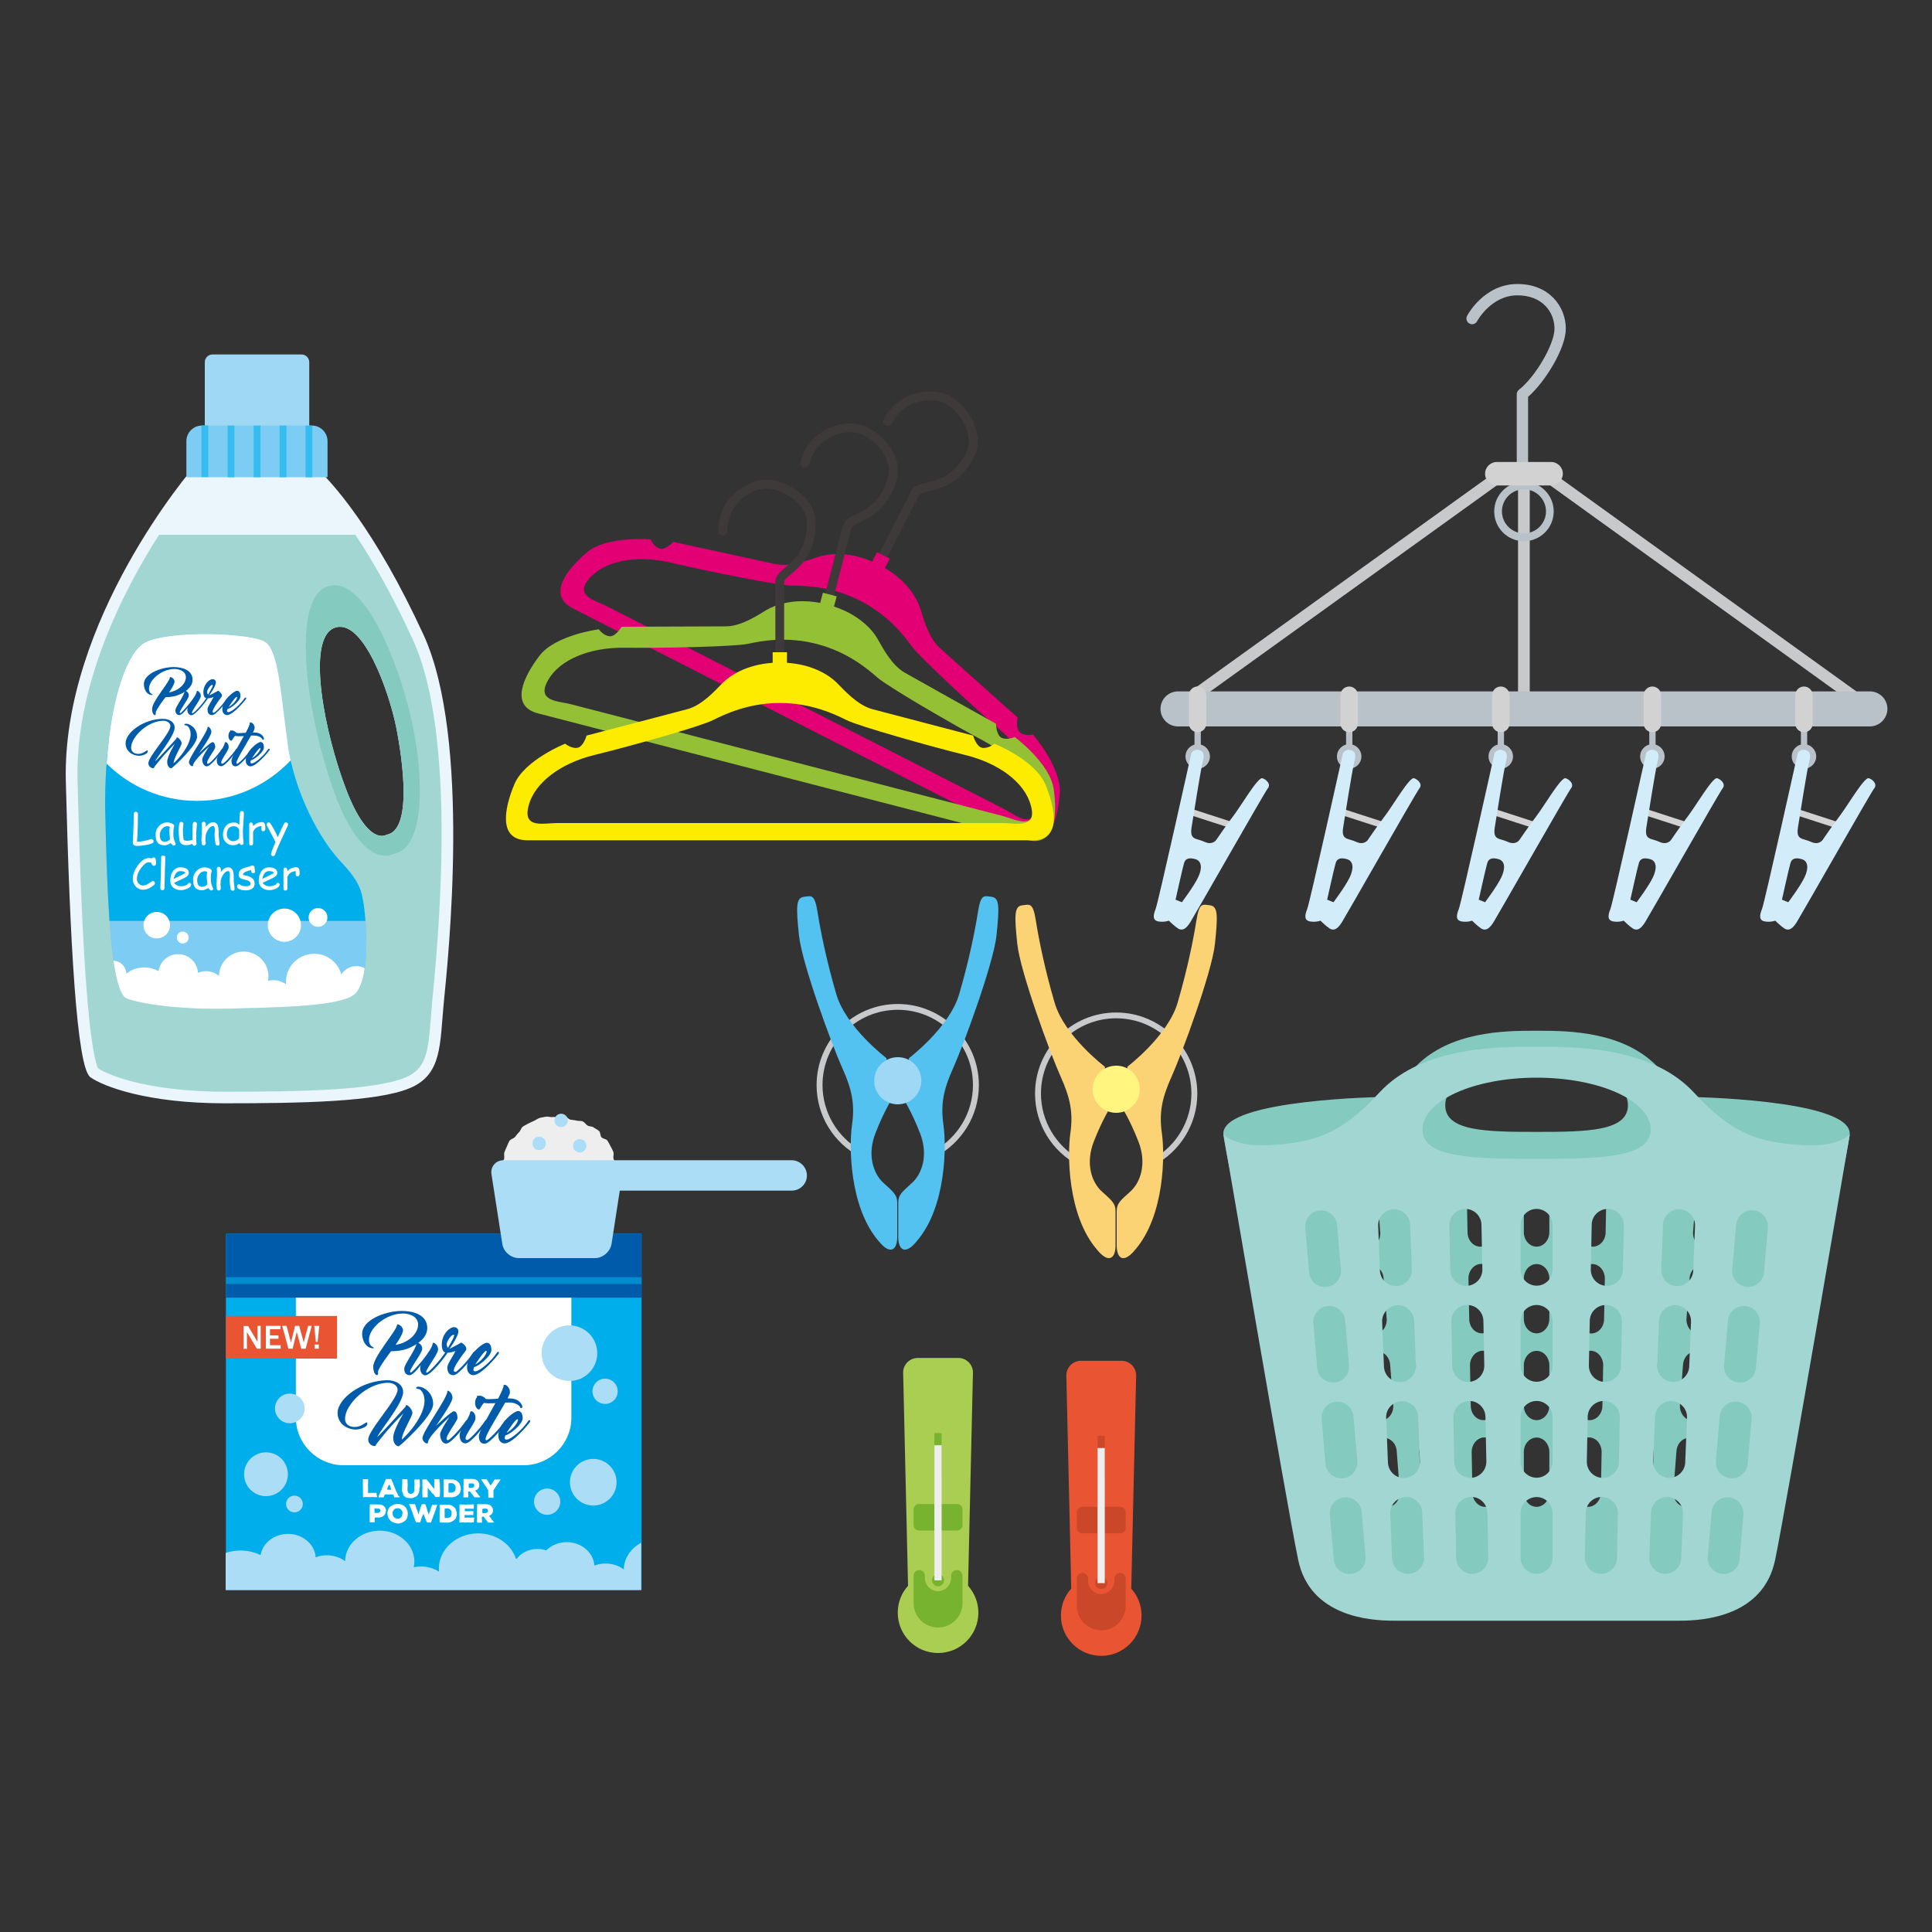 <?xml version="1.0" encoding="utf-8"?>
<!-- Generator: Adobe Illustrator 23.0.2, SVG Export Plug-In . SVG Version: 6.00 Build 0)  -->
<svg version="1.1" id="レイヤー_1" xmlns="http://www.w3.org/2000/svg" xmlns:xlink="http://www.w3.org/1999/xlink" x="0px"
	 y="0px" viewBox="0 0 150 150" style="enable-background:new 0 0 150 150;" xml:space="preserve">
<rect x="0" y="0" width="150" height="150" fill="#333333" stroke="none"/>
<style type="text/css">
	.st0{fill:#84CABF;}
	.st1{fill:#A1D6D3;}
	.st2{fill:#00AEEB;}
	.st3{fill:#FFFFFF;}
	.st4{fill:#005BAB;}
	.st5{fill:#008CCE;}
	.st6{fill:#ACDDF7;}
	.st7{fill:#E95532;}
	.st8{fill:#EEEEEF;}
	.st9{fill:#EAF5FC;}
	.st10{fill:#9ED8F5;}
	.st11{fill:#7DCCF3;}
	.st12{fill:#36BDEF;}
	.st13{fill:#81C0E9;}
	.st14{fill:#A9CE52;}
	.st15{fill:#77B32F;}
	.st16{fill:#CA4829;}
	.st17{fill:#C8C9CA;}
	.st18{fill:#FBD375;}
	.st19{fill:#FFF57F;}
	.st20{fill:#54C2F0;}
	.st21{fill:#B8C2C8;}
	.st22{fill:#D2D2D3;}
	.st23{fill:#D2ECFA;}
	.st24{fill:#3E3A39;}
	.st25{fill:#E30075;}
	.st26{fill:#94C035;}
	.st27{fill:#FDEC00;}
</style>
<g>
	<path class="st0" d="M143.61,87.98c-0.08-2.65-12.59-2.82-12.59-2.82l0.01,0.1c-0.61-0.5-1.25-1.15-1.96-2.01
		c-2.39-2.92-6.49-3.22-9.21-3.22c-0.1,0-0.23,0-0.4,0c-0.1,0-0.21,0-0.33,0c-0.12,0-0.25,0-0.4,0c-2.72,0-6.82,0.3-9.21,3.22
		c-0.71,0.86-1.34,1.52-1.96,2.01l0.01-0.1c0,0-12.51,0.17-12.59,2.82c-0.04,1.22,6.46,29.95,7.02,33.01
		c0.73,3.97,4.44,4.27,5.9,4.27c1.28,0,21.52,0,22.79,0c1.46,0,5.17-0.3,5.9-4.27C137.16,117.93,143.65,89.2,143.61,87.98z
		 M104.94,92.72c-0.05-0.62,0.36-1.16,0.91-1.21c0.54-0.05,1.03,0.41,1.07,1.02l0.24,3.13c0.05,0.62-0.36,1.16-0.91,1.21v0
		c-0.54,0.05-1.03-0.41-1.07-1.02L104.94,92.72z M105.68,102.56l-0.24-3.13c-0.05-0.62,0.36-1.16,0.91-1.21l0,0
		c0.54-0.05,1.03,0.41,1.07,1.02l0.24,3.13c0.05,0.62-0.36,1.16-0.91,1.21C106.21,103.63,105.73,103.17,105.68,102.56z
		 M105.95,106.14c-0.05-0.62,0.36-1.16,0.91-1.21c0.54-0.05,1.03,0.41,1.07,1.02l0.24,3.13c0.05,0.62-0.36,1.16-0.91,1.21
		c-0.54,0.05-1.03-0.41-1.07-1.02L105.95,106.14z M107.77,117c-0.54,0.05-1.03-0.41-1.07-1.02l-0.24-3.13
		c-0.05-0.62,0.36-1.16,0.91-1.21c0.54-0.05,1.03,0.41,1.07,1.02l0.24,3.13C108.72,116.4,108.32,116.95,107.77,117z M109.46,92.59
		c-0.02-0.62,0.41-1.14,0.95-1.17c0.55-0.03,1.01,0.46,1.03,1.07l0.12,3.14c0.02,0.62-0.41,1.14-0.95,1.17
		c-0.55,0.03-1.01-0.46-1.03-1.07L109.46,92.59z M109.71,99.32c-0.02-0.62,0.41-1.14,0.95-1.17c0.55-0.03,1.01,0.46,1.03,1.07
		l0.12,3.14c0.02,0.62-0.41,1.14-0.95,1.17c-0.55,0.03-1.01-0.46-1.03-1.07L109.71,99.32z M109.96,106.05
		c-0.02-0.62,0.41-1.14,0.95-1.17c0.55-0.03,1.01,0.46,1.03,1.07l0.12,3.14c0.02,0.62-0.41,1.14-0.95,1.17
		c-0.55,0.03-1.01-0.46-1.03-1.07L109.96,106.05z M111.35,116.99c-0.55,0.03-1.01-0.46-1.03-1.07l-0.12-3.14
		c-0.02-0.62,0.41-1.14,0.95-1.17c0.55-0.03,1.01,0.46,1.03,1.07l0.12,3.14C112.33,116.44,111.9,116.97,111.35,116.99z
		 M113.88,92.55c-0.01-0.62,0.43-1.13,0.97-1.15c0.55-0.01,1,0.48,1.01,1.1l0.06,3.14c0.01,0.62-0.43,1.13-0.97,1.15
		c-0.55,0.01-1-0.48-1.01-1.1L113.88,92.55z M114.01,99.28c-0.01-0.62,0.43-1.13,0.97-1.15h0c0.55-0.01,1,0.48,1.01,1.1l0.06,3.14
		c0.01,0.62-0.43,1.13-0.97,1.15c-0.55,0.01-1-0.48-1.01-1.1L114.01,99.28z M114.13,106.02c-0.01-0.62,0.43-1.13,0.97-1.15
		c0.55-0.01,1,0.48,1.01,1.1l0.06,3.14c0.01,0.62-0.43,1.13-0.97,1.15c-0.55,0.01-1-0.48-1.01-1.1L114.13,106.02z M115.33,116.99
		c-0.55,0.01-1-0.48-1.01-1.1l-0.06-3.14c-0.01-0.62,0.43-1.13,0.97-1.15c0.55-0.01,1,0.48,1.01,1.1l0.06,3.14
		C116.31,116.46,115.87,116.98,115.33,116.99z M120.29,115.87c0,0.62-0.45,1.12-0.99,1.12c-0.55,0-0.99-0.51-0.99-1.12v-3.14
		c0-0.62,0.45-1.12,0.99-1.12c0.55,0,0.99,0.51,0.99,1.12V115.87z M120.29,109.14c0,0.62-0.45,1.12-0.99,1.12
		c-0.55,0-0.99-0.51-0.99-1.12v-3.14c0-0.62,0.45-1.12,0.99-1.12c0.55,0,0.99,0.51,0.99,1.12V109.14z M120.29,102.4
		c0,0.62-0.45,1.12-0.99,1.12c-0.55,0-0.99-0.51-0.99-1.12v-3.14c0-0.62,0.45-1.12,0.99-1.12c0.55,0,0.99,0.51,0.99,1.12V102.4z
		 M120.29,95.67c0,0.62-0.45,1.12-0.99,1.12c-0.55,0-0.99-0.51-0.99-1.12v-3.14c0-0.62,0.45-1.12,0.99-1.12
		c0.55,0,0.99,0.51,0.99,1.12V95.67z M124.29,115.89c-0.01,0.62-0.47,1.11-1.01,1.1c-0.55-0.01-0.98-0.53-0.97-1.15l0.06-3.14
		c0.01-0.62,0.47-1.11,1.01-1.1c0.55,0.01,0.98,0.53,0.97,1.15L124.29,115.89z M124.41,109.16c-0.01,0.62-0.47,1.11-1.01,1.1
		c-0.55-0.01-0.98-0.53-0.97-1.15l0.06-3.14c0.01-0.62,0.47-1.11,1.01-1.1c0.55,0.01,0.98,0.53,0.97,1.15L124.41,109.16z
		 M124.54,102.43c-0.01,0.62-0.47,1.11-1.01,1.1c-0.55-0.01-0.98-0.53-0.97-1.15l0.06-3.14c0.01-0.62,0.47-1.11,1.01-1.1h0
		c0.55,0.01,0.98,0.53,0.97,1.15L124.54,102.43z M124.66,95.69c-0.01,0.62-0.47,1.11-1.01,1.1c-0.55-0.01-0.98-0.53-0.97-1.15
		l0.06-3.14c0.01-0.62,0.47-1.11,1.01-1.1c0.55,0.01,0.98,0.53,0.97,1.15L124.66,95.69z M119.3,87.88c-3.92,0-7.09-0.05-7.09-2.06
		s3.17-3.63,7.09-3.63c3.92,0,7.09,1.62,7.09,3.63S123.22,87.88,119.3,87.88z M128.28,115.92c-0.02,0.62-0.49,1.1-1.03,1.07
		c-0.55-0.03-0.97-0.55-0.95-1.17l0.12-3.14c0.02-0.62,0.49-1.1,1.03-1.07c0.55,0.03,0.97,0.55,0.95,1.17L128.28,115.92z
		 M128.53,109.19c-0.02,0.62-0.49,1.1-1.03,1.07c-0.55-0.03-0.97-0.55-0.95-1.17l0.12-3.14c0.02-0.62,0.49-1.1,1.03-1.07
		c0.55,0.03,0.97,0.55,0.95,1.17L128.53,109.19z M128.78,102.46c-0.02,0.62-0.49,1.1-1.03,1.07c-0.55-0.03-0.97-0.55-0.95-1.17
		l0.12-3.14c0.02-0.62,0.49-1.1,1.03-1.07c0.55,0.03,0.97,0.55,0.95,1.17L128.78,102.46z M129.02,95.73
		c-0.02,0.62-0.49,1.1-1.03,1.07c-0.55-0.03-0.97-0.55-0.95-1.17l0.12-3.14c0.02-0.62,0.49-1.1,1.03-1.07
		c0.55,0.03,0.97,0.55,0.95,1.17L129.02,95.73z M131.9,115.98c-0.05,0.62-0.53,1.08-1.07,1.02c-0.54-0.05-0.95-0.6-0.91-1.21
		l0.24-3.13c0.05-0.62,0.53-1.08,1.07-1.02c0.54,0.05,0.95,0.6,0.91,1.21L131.9,115.98z M132.41,109.27
		c-0.05,0.62-0.53,1.08-1.07,1.02c-0.54-0.05-0.95-0.6-0.91-1.21l0.24-3.13c0.05-0.62,0.53-1.08,1.07-1.02
		c0.54,0.05,0.95,0.6,0.91,1.21L132.41,109.27z M132.92,102.56c-0.05,0.62-0.53,1.08-1.07,1.02c-0.54-0.05-0.95-0.6-0.91-1.21
		l0.24-3.13c0.05-0.62,0.53-1.08,1.07-1.02h0c0.54,0.05,0.95,0.6,0.91,1.21L132.92,102.56z M133.43,95.85
		c-0.05,0.62-0.53,1.08-1.07,1.02v0c-0.54-0.05-0.95-0.6-0.91-1.21l0.24-3.13c0.05-0.62,0.53-1.08,1.07-1.02
		c0.54,0.05,0.95,0.6,0.91,1.21L133.43,95.85z"/>
	<path class="st1" d="M139.64,88.89c-3.15-0.25-5.14-0.83-8.12-4.06c-2.98-3.23-8.12-3.56-11.51-3.56c-0.13,0-0.29,0-0.5,0
		c-0.12,0-0.26,0-0.41,0c-0.15,0-0.31,0-0.5,0c-3.4,0-8.53,0.33-11.51,3.56c-2.98,3.23-4.97,3.81-8.12,4.06
		c-3.15,0.25-3.98-0.83-3.98-0.83s4.89,28.66,5.8,33.05c0.91,4.39,5.55,4.72,7.37,4.72c1.59,0,9.09,0,10.94,0c0.26,0,0.41,0,0.41,0
		c1.85,0,9.34,0,10.94,0c1.82,0,6.46-0.33,7.37-4.72c0.91-4.39,5.8-33.05,5.8-33.05S142.79,89.14,139.64,88.89z M101.34,95.32
		c-0.06-0.68,0.45-1.29,1.13-1.34c0.68-0.06,1.29,0.45,1.34,1.13l0.3,3.47c0.06,0.68-0.45,1.29-1.13,1.34v0
		c-0.68,0.06-1.29-0.45-1.34-1.13L101.34,95.32z M102.27,106.21l-0.3-3.47c-0.06-0.68,0.45-1.29,1.13-1.34h0
		c0.68-0.06,1.29,0.45,1.34,1.13l0.3,3.47c0.06,0.68-0.45,1.29-1.13,1.34C102.94,107.4,102.33,106.89,102.27,106.21z M102.61,110.17
		c-0.06-0.68,0.45-1.29,1.13-1.34c0.68-0.06,1.29,0.45,1.34,1.13l0.3,3.47c0.06,0.68-0.45,1.29-1.13,1.34
		c-0.68,0.06-1.29-0.45-1.34-1.13L102.61,110.17z M104.89,122.2c-0.68,0.06-1.29-0.45-1.34-1.13l-0.3-3.47
		c-0.06-0.68,0.45-1.29,1.13-1.34c0.68-0.06,1.29,0.45,1.34,1.13l0.3,3.47C106.08,121.54,105.57,122.14,104.89,122.2z M107,95.18
		c-0.03-0.68,0.51-1.26,1.19-1.29c0.68-0.03,1.26,0.51,1.29,1.19l0.14,3.48c0.03,0.68-0.51,1.26-1.19,1.29
		c-0.68,0.03-1.26-0.51-1.29-1.19L107,95.18z M107.31,102.63c-0.03-0.68,0.51-1.26,1.19-1.29c0.68-0.03,1.26,0.51,1.29,1.19
		l0.14,3.48c0.03,0.68-0.51,1.26-1.19,1.29c-0.68,0.03-1.26-0.51-1.29-1.19L107.31,102.63z M107.62,110.08
		c-0.03-0.68,0.51-1.26,1.19-1.29c0.68-0.03,1.26,0.51,1.29,1.19l0.14,3.48c0.03,0.68-0.51,1.26-1.19,1.29
		c-0.68,0.03-1.26-0.51-1.29-1.19L107.62,110.08z M109.37,122.19c-0.68,0.03-1.26-0.51-1.29-1.19l-0.14-3.48
		c-0.03-0.68,0.51-1.26,1.19-1.29c0.68-0.03,1.26,0.51,1.29,1.19l0.14,3.48C110.59,121.58,110.05,122.16,109.37,122.19z
		 M112.53,95.13c-0.01-0.68,0.53-1.25,1.22-1.27c0.68-0.01,1.25,0.53,1.27,1.22l0.07,3.48c0.01,0.68-0.53,1.25-1.22,1.27
		c-0.68,0.01-1.25-0.53-1.27-1.22L112.53,95.13z M112.68,102.59c-0.01-0.68,0.53-1.25,1.22-1.27h0c0.68-0.01,1.25,0.53,1.27,1.22
		l0.07,3.48c0.01,0.68-0.53,1.25-1.22,1.27c-0.68,0.01-1.25-0.53-1.27-1.22L112.68,102.59z M112.84,110.04
		c-0.01-0.68,0.53-1.25,1.22-1.27c0.68-0.01,1.25,0.53,1.27,1.22l0.07,3.48c0.01,0.68-0.53,1.25-1.22,1.27
		c-0.68,0.01-1.25-0.53-1.27-1.22L112.84,110.04z M114.33,122.19c-0.68,0.01-1.25-0.53-1.27-1.22l-0.07-3.48
		c-0.01-0.68,0.53-1.25,1.22-1.27c0.68-0.01,1.25,0.53,1.27,1.22l0.07,3.48C115.56,121.61,115.01,122.18,114.33,122.19z
		 M120.54,120.95c0,0.68-0.56,1.24-1.24,1.24c-0.68,0-1.24-0.56-1.24-1.24v-3.48c0-0.68,0.56-1.24,1.24-1.24
		c0.68,0,1.24,0.56,1.24,1.24V120.95z M120.54,113.49c0,0.68-0.56,1.24-1.24,1.24c-0.68,0-1.24-0.56-1.24-1.24v-3.48
		c0-0.68,0.56-1.24,1.24-1.24c0.68,0,1.24,0.56,1.24,1.24V113.49z M120.54,106.04c0,0.68-0.56,1.24-1.24,1.24
		c-0.68,0-1.24-0.56-1.24-1.24v-3.48c0-0.68,0.56-1.24,1.24-1.24c0.68,0,1.24,0.56,1.24,1.24V106.04z M120.54,98.58
		c0,0.68-0.56,1.24-1.24,1.24c-0.68,0-1.24-0.56-1.24-1.24V95.1c0-0.68,0.56-1.24,1.24-1.24c0.68,0,1.24,0.56,1.24,1.24V98.58z
		 M125.54,120.97c-0.01,0.68-0.58,1.23-1.27,1.22c-0.68-0.01-1.23-0.58-1.22-1.27l0.07-3.48c0.01-0.68,0.58-1.23,1.27-1.22
		c0.68,0.01,1.23,0.58,1.22,1.27L125.54,120.97z M125.69,113.52c-0.01,0.68-0.58,1.23-1.27,1.22c-0.68-0.01-1.23-0.58-1.22-1.27
		l0.07-3.48c0.01-0.68,0.58-1.23,1.27-1.22c0.68,0.01,1.23,0.58,1.22,1.27L125.69,113.52z M125.85,106.07
		c-0.01,0.68-0.58,1.23-1.27,1.22c-0.68-0.01-1.23-0.58-1.22-1.27l0.07-3.48c0.01-0.68,0.58-1.23,1.27-1.22l0,0
		c0.68,0.01,1.23,0.58,1.22,1.27L125.85,106.07z M126,98.61c-0.01,0.68-0.58,1.23-1.27,1.22c-0.68-0.01-1.23-0.58-1.22-1.27
		l0.07-3.48c0.01-0.68,0.58-1.23,1.27-1.22c0.68,0.01,1.23,0.58,1.22,1.27L126,98.61z M119.3,89.97c-4.9,0-8.86-0.06-8.86-2.28
		c0-2.22,3.97-4.02,8.86-4.02c4.9,0,8.86,1.8,8.86,4.02C128.16,89.91,124.2,89.97,119.3,89.97z M130.53,121
		c-0.03,0.68-0.61,1.22-1.29,1.19c-0.68-0.03-1.22-0.61-1.19-1.29l0.14-3.48c0.03-0.68,0.61-1.22,1.29-1.19
		c0.68,0.03,1.22,0.61,1.19,1.29L130.53,121z M130.84,113.55c-0.03,0.68-0.61,1.22-1.29,1.19c-0.68-0.03-1.22-0.61-1.19-1.29
		l0.14-3.48c0.03-0.68,0.61-1.22,1.29-1.19c0.68,0.03,1.22,0.61,1.19,1.29L130.84,113.55z M131.15,106.1
		c-0.03,0.68-0.61,1.22-1.29,1.19c-0.68-0.03-1.22-0.61-1.19-1.29l0.14-3.48c0.03-0.68,0.61-1.22,1.29-1.19
		c0.68,0.03,1.22,0.61,1.19,1.29L131.15,106.1z M131.46,98.66c-0.03,0.68-0.61,1.22-1.29,1.19c-0.68-0.03-1.22-0.61-1.19-1.29
		l0.14-3.48c0.03-0.68,0.61-1.22,1.29-1.19c0.68,0.03,1.22,0.61,1.19,1.29L131.46,98.66z M135.06,121.07
		c-0.06,0.68-0.66,1.19-1.34,1.13c-0.68-0.06-1.19-0.66-1.13-1.34l0.3-3.47c0.06-0.68,0.66-1.19,1.34-1.13s1.19,0.66,1.13,1.34
		L135.06,121.07z M135.69,113.64c-0.06,0.68-0.66,1.19-1.34,1.13s-1.19-0.66-1.13-1.34l0.3-3.47c0.06-0.68,0.66-1.19,1.34-1.13
		c0.68,0.06,1.19,0.66,1.13,1.34L135.69,113.64z M136.33,106.21c-0.06,0.68-0.66,1.19-1.34,1.13c-0.68-0.06-1.19-0.66-1.13-1.34
		l0.3-3.47c0.06-0.68,0.66-1.19,1.34-1.13l0,0c0.68,0.06,1.19,0.66,1.13,1.34L136.33,106.21z M136.96,98.78
		c-0.06,0.68-0.66,1.19-1.34,1.13v0c-0.68-0.06-1.19-0.66-1.13-1.34l0.3-3.47c0.06-0.68,0.66-1.19,1.34-1.13
		c0.68,0.06,1.19,0.66,1.13,1.34L136.96,98.78z"/>
</g>
<g>
	<rect x="17.54" y="95.79" class="st2" width="32.27" height="27.66"/>
	<path class="st3" d="M40.67,113.76h-14c-2.03,0-3.7-1.66-3.7-3.7V97.68h21.39v12.38C44.37,112.09,42.7,113.76,40.67,113.76z"/>
	<g>
		<path class="st4" d="M31.29,103.26c0.02,0.32-0.58,1.16-0.58,1.16c1.22-0.22,1.8-1.06,1.75-1.65c-0.05-0.59-0.71-0.79-1.17-0.79
			c-1.35,0-2.72,1.18-2.64,2.12c0.03,0.33,0.2,0.42,0.2,0.42s0.29,0.16,0.11,0.16c-0.37,0-0.78-0.32-0.84-1.05
			c-0.08-1.15,1.81-1.85,3.08-1.85c0.81,0,1.89,0.25,1.97,1.23c0.08,0.97-1.1,1.5-1.1,1.5l-0.28,0.14
			c-0.63,0.28-1.43,0.26-1.43,0.26s-1.01,1.31-1.01,1.61c0,0.15,0.03,0.24-0.09,0.24c-0.12,0-0.28-0.22-0.28-0.66
			c0-0.77,1.87-2.85,1.84-3.23C30.81,102.73,31.26,102.92,31.29,103.26z"/>
		<path class="st4" d="M32.71,105.93c0,0-0.6,0.84-0.91,0.84c-0.22,0-0.44-0.16-0.41-0.54c0.03-0.35,0.91-1.47,0.95-1.95
			c0.01-0.12,0.47,0.06,0.44,0.46c-0.03,0.4-1.22,1.82-0.88,1.82c0.13,0,1.66-1.7,1.7-2.28c0.01-0.12,0.44,0.11,0.41,0.52
			c-0.03,0.41-1.17,1.77-0.87,1.77c0.15,0,0.98-0.89,1.43-1.56c0.07-0.11,0.23-0.06,0.12,0.11c-0.11,0.17-1.21,1.66-1.67,1.66
			C32.66,106.77,32.51,106.19,32.71,105.93z"/>
		<path class="st4" d="M36.86,105.11c-0.11,0.16-1.2,1.66-1.66,1.66c-0.38,0-0.47-0.33-0.47-0.6c0-0.29,0.42-0.81,0.63-1.28
			c-0.15,0.06-0.39,0.14-0.67,0.14c-0.15,0-0.39-0.08-0.39-0.64c0-0.79,0.6-1.35,0.95-1.35c0.19,0,0.34,0.12,0.34,0.33
			c0,0.41-0.7,1.36-0.7,1.36s0.67-0.35,0.78-0.41c0.07-0.04,0.13-0.12,0.21-0.05c0.09,0.07,0.48,0.36,0.26,0.62
			c-0.01,0.01-0.02,0.03-0.03,0.04c-0.26,0.34-1.2,1.58-0.76,1.58v0.01c0.15,0,0.95-0.84,1.4-1.51
			C36.81,104.89,36.97,104.94,36.86,105.11z M34.78,104.65c0.29-0.53,0.6-1.02,0.43-1.02c-0.17,0-0.53,0.49-0.53,0.74
			C34.68,104.55,34.78,104.65,34.78,104.65z"/>
		<path class="st4" d="M38.7,105.12c-0.11,0.17-1.32,1.65-1.96,1.65c0,0-0.48,0-0.48-0.63c0-0.91,1.21-1.89,1.54-1.89
			c0.13,0,0.35,0.09,0.35,0.57c0,0.48-1.07,1.31-1.33,1.31c0,0-0.19,0.34,0.08,0.34c0.34,0,1.25-0.79,1.69-1.46
			C38.65,104.9,38.81,104.95,38.7,105.12z M36.9,105.94c0.69-0.4,1.01-1.06,0.84-1.06C37.57,104.88,36.9,105.94,36.9,105.94z"/>
		<path class="st4" d="M28.52,110.53c0,0.32-0.69,0.46-0.89,0.46c-0.66,0-1.42-0.44-1.42-1.29c0-1.12,1.89-2.54,3.89-2.54
			c0.51,0,1.2,0.25,1.2,0.93c0,0.89-2,3.25-2,3.47c0.27-0.22,2.19-2.35,2.19-2.35c0-0.36,0.53,0.19,0.53,0.48
			c0,0.3-0.82,1.52-0.82,2.08c0.56-0.49,1.76-1.88,1.76-3.02c0-0.55-0.29-0.91-0.48-0.91c-0.19,0-0.28-0.18,0.04-0.18
			c0.32,0,1.11,0.41,1.11,1.35c0,0.95-2.6,3.28-2.67,3.28c-0.07,0-0.43-0.08-0.43-0.67c0-0.59,0.8-1.89,0.8-1.89
			c-1.26,1.23-2.13,2.42-2.13,2.42c0,0.26-0.61,0.09-0.61-0.39c0-0.73,2.28-3.1,2.28-3.87c0-0.25-0.26-0.53-0.74-0.53
			c-1.61,0-3.34,1.67-3.34,2.79c0,0.52,0.46,0.64,0.74,0.64C28.17,110.8,28.52,110.21,28.52,110.53z"/>
		<path class="st4" d="M34.17,111.36c0-0.29,0.73-1.35,0.73-1.35s-1.67,1.5-1.67,1.98c0,0.2-0.43-0.01-0.43-0.34
			c0-0.51,1.94-3.09,1.94-3.65c0-0.1,0.39,0.11,0.39,0.52c0,0.42-1.29,2.2-1.29,2.2s1.19-1.15,1.4-1.15c0.21,0,0.28,0.29,0.28,0.53
			c0,0.25-1.21,1.71-0.74,1.71c0.15,0,0.94-0.83,1.39-1.5c0.08-0.11,0.23-0.06,0.12,0.11c-0.11,0.16-1.2,1.66-1.66,1.66
			C34.31,112.08,34.17,111.65,34.17,111.36z"/>
		<path class="st4" d="M37.81,110.4c-0.11,0.16-1.21,1.66-1.67,1.66c-0.38,0-0.47-0.41-0.45-0.69c0.03-0.36,0.54-0.98,0.78-1.58
			c0.04-0.1,0.01-0.22,0.13-0.22c0.12,0,0.35,0.2,0.31,0.59c-0.04,0.39-1.15,1.64-0.63,1.64c0.15,0,0.95-0.83,1.4-1.51
			C37.76,110.19,37.91,110.24,37.81,110.4z M36.89,108.85c0.03-0.37,0.26-0.49,0.38-0.49c0.12,0,0.47,0.16,0.45,0.33
			c-0.02,0.17-0.17,0.2-0.33,0.47c-0.16,0.27-0.15,0.27-0.22,0.27C37.06,109.43,36.86,109.22,36.89,108.85z"/>
		<path class="st4" d="M40.41,109.33c0-0.15-0.32-0.44-0.88-0.44c-0.11,0-0.21,0-0.31,0.01c-0.62,1.12-1.82,2.92-1.45,2.92
			c0.15,0,0.98-0.83,1.43-1.5c0.07-0.11,0.23-0.06,0.12,0.11c-0.11,0.16-1.24,1.66-1.7,1.66c-0.38,0-0.44-0.34-0.44-0.59
			c0-0.35,0.73-1.54,1.28-2.56c-0.18,0.01-0.36,0.01-0.56,0.01c-0.56,0-0.77-0.22-0.84-0.42c-0.06-0.18,0.02-0.21,0.11-0.14
			c0.15,0.12,0.4,0.24,0.75,0.24c0.3,0,0.57-0.02,0.75-0.04c0.25-0.47,0.43-0.86,0.43-1.03c0-0.15,0.49,0.03,0.49,0.54
			c0,0.09-0.07,0.25-0.18,0.47c0.05,0,0.1,0,0.15,0c0.63,0,0.92,0.34,0.99,0.61C40.59,109.35,40.41,109.33,40.41,109.33z"/>
		<path class="st4" d="M41.13,110.42c-0.11,0.17-1.32,1.65-1.96,1.65c0,0-0.48,0-0.48-0.63c0-0.91,1.21-1.89,1.54-1.89
			c0.13,0,0.35,0.09,0.35,0.57s-1.07,1.31-1.33,1.31c0,0-0.19,0.34,0.08,0.34c0.34,0,1.25-0.79,1.69-1.46
			C41.09,110.21,41.24,110.26,41.13,110.42z M39.33,111.25c0.69-0.4,1.01-1.06,0.84-1.06C40,110.19,39.33,111.25,39.33,111.25z"/>
	</g>
	<rect x="17.54" y="95.79" class="st4" width="32.27" height="4.96"/>
	<rect x="17.54" y="99.16" class="st5" width="32.27" height="0.53"/>
	<path class="st6" d="M48.43,121.85c-0.38-0.29-0.88-0.46-1.42-0.46c-0.31,0-0.6,0.06-0.86,0.16c-0.07-1.01-1-1.82-2.15-1.82
		c-0.63,0-1.2,0.25-1.59,0.64c-0.21-0.07-0.45-0.11-0.69-0.11c-0.67,0-1.26,0.31-1.61,0.77c-0.02,0-0.03,0-0.05,0
		c-0.37-1.14-1.54-1.98-2.93-1.98c-1.69,0-3.06,1.23-3.06,2.74c0,0.08,0.01,0.15,0.01,0.23c-0.39-0.25-0.87-0.4-1.38-0.4
		c-0.2,0-0.39,0.02-0.58,0.07c0.03-0.14,0.05-0.29,0.05-0.44c0-1.33-1.2-2.41-2.69-2.41c-1.47,0-2.67,1.06-2.69,2.37
		c-0.38-0.29-0.88-0.46-1.42-0.46c-0.31,0-0.6,0.06-0.86,0.16c-0.07-1.01-1-1.82-2.15-1.82c-1.08,0-1.98,0.72-2.13,1.65
		c-0.46-0.23-0.99-0.36-1.56-0.36c-0.41,0-0.79,0.07-1.15,0.19v2.88h21.63h1.34h9.29v-3.67C49,120.19,48.45,120.96,48.43,121.85z"/>
	<circle class="st6" cx="20.65" cy="114.46" r="1.7"/>
	<circle class="st6" cx="22.86" cy="116.77" r="0.65"/>
	<circle class="st6" cx="46.06" cy="115.08" r="1.81"/>
	<path class="st6" d="M46.37,105.06c0,1.2-0.97,2.16-2.16,2.16c-1.2,0-2.16-0.97-2.16-2.16c0-1.2,0.97-2.16,2.16-2.16
		C45.4,102.9,46.37,103.87,46.37,105.06z"/>
	<path class="st6" d="M47.96,108.02c0,0.54-0.44,0.98-0.98,0.98s-0.98-0.44-0.98-0.98s0.44-0.98,0.98-0.98
		S47.96,107.48,47.96,108.02z"/>
	<path class="st6" d="M23.65,109.35c0,0.64-0.52,1.15-1.15,1.15c-0.64,0-1.15-0.52-1.15-1.15c0-0.64,0.52-1.15,1.15-1.15
		C23.14,108.2,23.65,108.72,23.65,109.35z"/>
	<path class="st6" d="M43.5,116.59c0,0.56-0.46,1.02-1.02,1.02c-0.56,0-1.02-0.46-1.02-1.02c0-0.56,0.46-1.02,1.02-1.02
		C43.04,115.57,43.5,116.03,43.5,116.59z"/>
	<g>
		<path class="st3" d="M29.28,116.15l0,0.03v0.02l-0.01,0.02l-0.01,0.01l-0.01,0.01l-0.02,0h-0.02l-0.03,0l-0.22-0.01h-0.15
			l-0.18,0.01l-0.11-0.01h-0.15l-0.09,0.01h-0.03l-0.03,0l-0.02,0l-0.01-0.01l-0.01-0.01l0-0.02v-0.03l0.01-0.07l0-0.03l-0.01-0.1
			v-0.03l0-0.1v-0.03l0-0.24v-0.03l-0.01-0.24v-0.03l0-0.1v-0.17l0-0.06v-0.03l0-0.02l0.01-0.03l0.01-0.01l0.01-0.01l0.02,0h0.02
			l0.03,0l0.1,0.01h0.03l0.14,0h0.02l0.01,0.01l0.01,0.01v0.17l0,0.11v0.03l-0.01,0.11v0.03l0,0.11v0.03l0.01,0.11v0.03l-0.01,0.26
			l0,0.02l0,0.01l0,0.01l0.01,0.01l0.02,0l0.07,0l0.06,0h0.03l0.28,0l0.03,0l0.07-0.01l0.03,0h0.03l0.02,0.01l0.01,0.01l0.01,0.01
			l0,0.02l0,0.11l0,0.03L29.28,116.15z"/>
		<path class="st3" d="M31.02,116.19l0.01,0.03l-0.01,0.02l-0.02,0.01l-0.03,0h-0.03l-0.05,0l-0.03,0h-0.09l-0.12,0.01l-0.03-0.01
			l-0.01-0.01l-0.01-0.02l-0.06-0.16l-0.01-0.02l-0.02,0l-0.02,0l-0.12-0.01h-0.03l-0.15,0l-0.12,0h-0.03l-0.03,0h-0.09l-0.03,0
			l-0.02,0.01l-0.01,0.02l-0.05,0.13l-0.01,0.03l-0.02,0.03l-0.03,0.01h-0.03l-0.11-0.01h-0.03l-0.12,0.01l-0.03,0l-0.02-0.01
			l-0.02-0.02l0-0.03l0-0.02l0.01-0.03l0.03-0.06l0.01-0.03l0.05-0.11l0.01-0.03l0.05-0.11l0.01-0.03l0.05-0.11l0.01-0.03l0.05-0.11
			l0.01-0.03l0.07-0.16l0.05-0.12l0.01-0.03l0.04-0.09l0.01-0.03l0.04-0.09l0.01-0.03l0.04-0.08l0.01-0.02l0.02-0.01l0.03-0.01
			l0.09,0h0.15l0.09,0l0.03,0.01l0.02,0.02l0.01,0.03l0.03,0.08l0.01,0.03l0.05,0.09l0.01,0.03l0.04,0.1l0.01,0.03l0.04,0.1
			l0.01,0.03l0.04,0.09l0.01,0.03l0.04,0.1l0.01,0.03l0.04,0.1l0.01,0.03l0.06,0.12l0.05,0.09l0.01,0.03l0.05,0.12L31.02,116.19z
			 M30.37,115.64l-0.01-0.03l-0.04-0.13l-0.01-0.03l-0.04-0.12l-0.01-0.03l-0.02-0.01l-0.03-0.01l-0.02,0.01l-0.02,0.02l-0.05,0.13
			l-0.01,0.03l-0.05,0.13l-0.01,0.03l0.01,0.02l0.02,0.01l0.03,0h0.12l0.09,0.01l0.03-0.01l0.02-0.02L30.37,115.64z"/>
		<path class="st3" d="M32.56,115.56l0,0.06l0,0.03l0,0.05l0,0.03l-0.01,0.05l-0.01,0.03l-0.01,0.05l-0.01,0.03l-0.02,0.04
			l-0.01,0.03l-0.02,0.04l-0.01,0.03l-0.03,0.04l-0.02,0.03l-0.02,0.03l-0.03,0.02l-0.04,0.03l-0.03,0.02l-0.04,0.02l-0.03,0.01
			l-0.04,0.02l-0.03,0.01l-0.04,0.02l-0.03,0.01l-0.05,0.01l-0.03,0.01l-0.06,0h-0.09l-0.05,0l-0.03,0l-0.11-0.01l-0.03-0.01
			l-0.02,0l-0.03-0.01l-0.02-0.01l-0.03-0.01l-0.04-0.02l-0.03-0.02l-0.03-0.02l-0.05-0.04l-0.02-0.02l-0.03-0.03l-0.02-0.02
			L31.31,116l-0.02-0.03l-0.02-0.03l-0.01-0.03l-0.01-0.03l-0.01-0.03l-0.01-0.03l-0.01-0.04l-0.01-0.03l0-0.03l0-0.07l0-0.03
			l0.01-0.12v-0.03l0-0.12v-0.03l0.01-0.12v-0.18l0-0.06v-0.03l0-0.03l0.01-0.03l0.01-0.02l0.03-0.01l0.06,0l0.07,0.01h0.03l0.06,0
			l0.03,0l0.05,0l0.03,0.01l0.02,0.02l0.01,0.03l0,0.03v0.03l0,0.08v0.03l0.01,0.12v0.03l0,0.12v0.03l-0.01,0.12v0.03l0,0.12l0,0.03
			l0,0.05l0.01,0.03l0.01,0.04l0.01,0.03l0.02,0.05l0.02,0.02l0.03,0.03l0.03,0.02l0.04,0.02l0.03,0.01l0.05,0h0.03l0.05-0.01
			l0.03-0.01l0.04-0.02l0.03-0.02l0.03-0.03l0.02-0.02l0.02-0.04l0.01-0.03l0.01-0.03l0.01-0.03l0.01-0.06l0-0.03l-0.01-0.12v-0.03
			l0.01-0.12v-0.03l0-0.12v-0.03l0-0.12l0-0.03l-0.01-0.08v-0.05l0.01-0.03l0.02-0.02l0.03-0.01h0.04l0.1,0.01h0.03l0.08-0.01h0.03
			l0.03,0l0.03,0.01l0.02,0.01l0,0.02l0,0.06v0.03l0,0.05v0.03l0.01,0.12v0.03l0,0.12v0.03l-0.01,0.12L32.56,115.56z"/>
		<path class="st3" d="M34.15,115.14l0,0.03v0.29l0.01,0.11v0.03l0,0.26v0.03l0,0.02l0,0.03l-0.01,0.09l0,0.11l0,0.03l-0.01,0.02
			l-0.02,0.02l-0.02,0.01l-0.02,0.01l-0.03,0l-0.1,0l-0.03,0l-0.05,0h-0.03l-0.03-0.01l-0.02-0.01l-0.02-0.02l-0.02-0.03l-0.03-0.06
			l-0.02-0.03l-0.08-0.1L33.61,116l-0.08-0.09l-0.02-0.03l-0.07-0.1l-0.02-0.02l-0.08-0.09l-0.02-0.02l-0.07-0.1l-0.02-0.02
			l-0.01,0.01l-0.01,0.02l0,0.1v0.03l0,0.1v0.03l0,0.11v0.03l-0.01,0.11l0,0.03l0.01,0.08l0,0.03l-0.01,0.03l-0.01,0.01l-0.01,0
			l-0.02,0l-0.02,0l-0.03,0l-0.09,0h-0.03l-0.08,0h-0.03l-0.03,0l-0.02,0l-0.02-0.01l-0.01-0.01l0-0.02l0-0.01v-0.03l0-0.06l0-0.03
			l-0.01-0.1v-0.03l0-0.24l0-0.03l0.01-0.1l0-0.03v-0.14l-0.01-0.1v-0.03l0.01-0.1l0-0.03l-0.01-0.11l0-0.03v-0.05l0-0.03l0-0.03
			l0-0.02l0.01-0.01l0.01-0.01l0.02,0l0.06,0l0.06,0h0.15l0.02,0l0.01,0.01l0.01,0.02l0.08,0.09l0.02,0.02l0.07,0.09l0.02,0.02
			l0.07,0.1l0.02,0.02l0.07,0.1l0.02,0.02l0.07,0.09l0.02,0.02l0.07,0.1l0.02,0.01l0.02,0l0.01-0.01v-0.02l-0.01-0.08l0-0.03
			l0.01-0.08v-0.03l-0.01-0.12v-0.03l0.01-0.12l0-0.03l-0.01-0.07v-0.05l0.01-0.03l0.01-0.02l0.01-0.01l0.02,0h0.02l0.03,0
			l0.09,0.01h0.03l0.07,0l0.03,0l0.05,0l0.02,0l0.01,0.01l0.01,0.01l0,0.03l0,0.02l0,0.03l0,0.06l0,0.03L34.15,115.14z"/>
		<path class="st3" d="M35.78,115.58l0,0.03l0,0.05l-0.01,0.03l-0.01,0.05l-0.01,0.03l-0.01,0.03l-0.01,0.03l-0.01,0.03l-0.01,0.03
			l-0.02,0.04l-0.02,0.03l-0.03,0.03l-0.02,0.02l-0.03,0.03l-0.04,0.04l-0.03,0.02l-0.04,0.03l-0.03,0.02l-0.04,0.02l-0.03,0.01
			l-0.04,0.02l-0.03,0.01l-0.03,0.01l-0.03,0.01l-0.12,0.02l-0.03,0l-0.04,0h-0.03l-0.06,0l-0.05,0h-0.03l-0.06,0l-0.05,0l-0.03,0
			l-0.03,0h-0.14l-0.03,0l-0.08-0.01l-0.02-0.01l-0.01-0.01l0-0.02l0-0.03l0-0.02l0-0.06v-0.03l0-0.05v-0.03l0-0.03v-0.03l0-0.1
			v-0.03l0-0.1l0-0.03l0-0.04l0-0.03l0-0.03v-0.03l0-0.05l0-0.03v-0.02l0-0.03l0.01-0.1v-0.03l0-0.1v-0.03l-0.01-0.1v-0.08l0-0.03
			l0.01-0.03l0-0.02l0.01-0.01l0.02-0.01l0.03,0l0.03,0l0.03,0l0.17,0h0.03l0.09,0.01l0.02,0h0.04l0.08,0l0.03,0h0.03l0.05,0l0.06,0
			l0.03,0l0.05,0.01l0.03,0.01l0.03,0.01l0.07,0.03l0.03,0.01l0.03,0.02l0.03,0.02l0.06,0.05l0.03,0.02l0.02,0.02l0.04,0.04
			l0.02,0.02l0.02,0.02l0.01,0.03l0.02,0.04l0.01,0.03l0.01,0.03l0.01,0.03l0.01,0.03l0.01,0.03l0.01,0.04l0.01,0.03l0.01,0.03
			l0,0.03l0,0.05l0,0.03L35.78,115.58z M35.33,115.74l0.01-0.03l0.01-0.03l0.01-0.03l0.01-0.04l0-0.03l0-0.05v-0.06l0-0.03
			l-0.01-0.05l-0.01-0.03l0-0.01l-0.02-0.03l-0.03-0.04l-0.01-0.01l-0.02-0.02l-0.02-0.02l-0.02-0.02l-0.04-0.03l-0.03-0.01
			l-0.03-0.01l-0.03-0.01l-0.05,0l-0.03,0h-0.05l-0.04,0l-0.03,0l-0.04,0.01l-0.02,0.01l-0.01,0.01l-0.01,0.02l0,0.02l0,0.03l0,0.06
			l0,0.03l0,0.04l0,0.03l0,0.03v0.03l0,0.04v0.09l0,0.03l0,0.03l0,0.04v0.03l0,0.05l0,0.03l0.01,0.05l0.01,0.02l0.01,0.01l0.02,0
			l0.18-0.01l0.05,0l0.03-0.01l0.03-0.01l0.03-0.01l0.03-0.01l0.03-0.02l0.04-0.03l0.02-0.02L35.33,115.74z"/>
		<path class="st3" d="M37.28,116.24l-0.03,0.01h-0.14l-0.11,0h-0.03l-0.09,0h-0.03l-0.02-0.01l-0.02-0.02l-0.06-0.09l-0.02-0.02
			l-0.06-0.08l-0.02-0.02l-0.06-0.09l-0.02-0.02l-0.06-0.08l-0.01-0.02l-0.01-0.01l-0.02,0l-0.06,0l-0.03,0l-0.02,0.01l-0.01,0.03
			l0,0.11l0,0.03l0.01,0.11l0,0.03l0,0.05v0.03l0,0.03l0,0.02l-0.01,0.01l-0.02,0.01h-0.03l-0.09-0.01l-0.09,0.01H36.1l-0.09-0.01
			l-0.02,0l-0.01-0.01l0-0.02l0-0.03l0-0.03l0-0.05l0-0.03l0.01-0.11v-0.03l-0.01-0.11l0-0.03l0-0.1v-0.03l0.01-0.11v-0.03
			l-0.01-0.11v-0.03l0.01-0.11v-0.03l0-0.1v-0.03l0-0.11v-0.03l0-0.06l0-0.03l0-0.01l0.01-0.03l0.01-0.02l0.02-0.01l0.02,0l0.03,0
			l0.09,0l0.23,0.01l0.13-0.01h0.03l0.13,0.01h0.07l0.03,0l0.03,0.01l0.04,0.01l0.03,0.01l0.03,0.01l0.03,0.01l0.03,0.01l0.03,0.02
			l0.04,0.03l0.02,0.02l0.02,0.02L37.1,115l0.03,0.04l0.02,0.03l0.02,0.04l0.01,0.03l0.01,0.03l0.01,0.03l0.01,0.03l0,0.03l0,0.04
			v0.03l0,0.03l0,0.03l-0.01,0.03l-0.01,0.03l-0.01,0.03l-0.01,0.03l-0.02,0.03l-0.02,0.03l-0.02,0.02l-0.02,0.02l-0.03,0.03
			l-0.02,0.02l-0.04,0.02l-0.02,0.01l-0.03,0.01l-0.03,0.01l-0.02,0.01l0.01,0.02l0.07,0.1l0.02,0.02l0.07,0.1l0.02,0.02l0.07,0.1
			l0.02,0.02l0.06,0.07l0.02,0.02l0.01,0.02L37.28,116.24z M36.73,115.48l0.03-0.01l0.02-0.01l0.02-0.02l0.01-0.03l0.01-0.03l0-0.03
			l0-0.03l0-0.03l-0.01-0.03l-0.01-0.03l-0.02-0.02l-0.02-0.02l-0.03-0.01l-0.04-0.01l-0.03,0l-0.1,0h-0.03l-0.1,0.01l-0.02,0
			l-0.01,0.01l-0.01,0.01l0,0.02l0,0.05l0,0.03l0,0.03l0,0.03l0,0.11l0,0.02l0,0.01l0.01,0.01l0.02,0l0.1,0.01h0.03l0.13-0.01
			L36.73,115.48z"/>
		<path class="st3" d="M38.88,114.85l-0.01,0.02l-0.14,0.21l-0.02,0.03l-0.07,0.09l-0.02,0.03l-0.06,0.1l-0.02,0.03l-0.06,0.09
			l-0.02,0.03l-0.06,0.09l-0.02,0.03l-0.06,0.09l-0.01,0.02v0.16l0.01,0.11l0,0.03l-0.01,0.11v0.03l0.01,0.08l0,0.03l-0.01,0.02
			l-0.01,0.01l-0.02,0h-0.13l-0.23-0.01l-0.01-0.01l0-0.02v-0.24l0-0.03l-0.01-0.11l0-0.03l0.01-0.11l0-0.02l-0.01-0.01l-0.05-0.09
			l-0.02-0.03l-0.06-0.09l-0.02-0.03l-0.06-0.09l-0.02-0.03l-0.14-0.21l-0.02-0.03l-0.06-0.09l-0.02-0.03l-0.06-0.09l-0.01-0.02
			l0-0.01l0.01-0.01h0.26l0.03,0l0.11,0.01l0.02,0l0.01,0.01l0.06,0.1l0.02,0.03l0.06,0.09l0.02,0.03l0.05,0.09l0.02,0.03l0.05,0.08
			l0.01,0.02l0.01,0l0.01-0.01l0.05-0.09l0.02-0.03l0.06-0.09l0.02-0.03l0.05-0.09l0.02-0.03l0.06-0.09l0.02-0.02l0.02,0l0.02,0
			l0.1,0.01h0.03l0.11-0.01h0.03l0.11,0.01l0.02,0L38.88,114.85L38.88,114.85z"/>
		<path class="st3" d="M29.95,117.3l0,0.03l0,0.03l0,0.03l-0.01,0.05l-0.01,0.03l-0.02,0.04l-0.01,0.03l-0.02,0.04l-0.02,0.03
			l-0.03,0.04l-0.02,0.02l-0.03,0.02l-0.03,0.02l-0.03,0.02l-0.03,0.02l-0.04,0.02l-0.03,0.01l-0.03,0.01l-0.03,0.01l-0.04,0.01
			l-0.03,0.01l-0.03,0l-0.03,0l-0.05,0h-0.16l-0.03,0l-0.03,0l-0.03,0l-0.02,0l-0.01,0.01l0,0.03L29.09,118v0.03l0,0.06l0,0.03
			l0,0.04l0,0.02l-0.01,0.01l-0.01,0l-0.02,0l-0.06,0l-0.08,0h-0.03l-0.06,0l-0.03,0l-0.05,0l-0.03-0.01l-0.01-0.01l0-0.02l0-0.03
			l0-0.03v-0.21l0.01-0.1v-0.03l-0.01-0.1v-0.03l0-0.24v-0.03l0.01-0.11v-0.03l-0.01-0.1v-0.03l0.01-0.1v-0.03l0-0.06l0-0.03l0-0.02
			l0-0.02l0.01-0.01l0.01-0.01l0.02,0l0.06,0l0.05,0h0.03l0.13,0h0.13l0.13,0.01h0.13l0.07,0l0.03,0h0.02l0.03,0.01l0.05,0.01
			l0.03,0.01l0.03,0.01l0.03,0.01l0.03,0.02l0.03,0.02l0.04,0.03l0.02,0.02l0.01,0.01l0.04,0.04l0.02,0.03l0.01,0.01l0.01,0.02
			l0.01,0.01l0.01,0.03l0.01,0.03l0.01,0.03l0,0.01l0.01,0.03l0,0.02l0.01,0.03l0.01,0.05V117.3z M29.55,117.33v-0.05l-0.01-0.03
			l-0.01-0.02l-0.01-0.03l-0.01-0.01l-0.02-0.02l-0.02-0.01l-0.03-0.02l-0.05-0.01l-0.03,0h-0.05l-0.06,0l-0.09-0.01h-0.03l-0.02,0
			l-0.02,0l-0.01,0.01l-0.01,0.01l0,0.02v0.05l0.01,0.07l0,0.03l0,0.11l0,0.02l0.01,0.01l0.02,0.01l0.1,0.01l0.13-0.01l0.04,0
			l0.03-0.01l0.02-0.01l0.03-0.02l0.01-0.01l0.02-0.02l0.01-0.01l0.01-0.03l0.01-0.01l0.01-0.03L29.55,117.33z"/>
		<path class="st3" d="M31.66,117.48l0,0.03l0,0.05l0,0.03l-0.01,0.06l0,0.05l0,0.03l-0.01,0.03l-0.01,0.03l-0.02,0.04l-0.01,0.03
			l-0.05,0.09l-0.02,0.03l-0.02,0.03l-0.02,0.02l-0.03,0.03l-0.02,0.02l-0.03,0.02l-0.02,0.02l-0.04,0.02l-0.03,0.02l-0.03,0.02
			l-0.03,0.01l-0.04,0.02l-0.03,0.01l-0.06,0.02l-0.03,0.01l-0.03,0.01l-0.03,0.01l-0.03,0.01l-0.03,0h-0.11l-0.07,0l-0.06-0.01
			l-0.03-0.01l-0.03-0.01l-0.11-0.04l-0.03-0.01l-0.03-0.01l-0.06-0.03l-0.03-0.02l-0.03-0.02l-0.03-0.02l-0.03-0.02l-0.02-0.03
			l-0.02-0.03l-0.05-0.05l-0.02-0.02l-0.02-0.03l-0.02-0.03l-0.02-0.04l-0.03-0.09l-0.01-0.04l-0.01-0.03l-0.01-0.03l-0.01-0.03
			l-0.01-0.04l0-0.03l0-0.03v-0.03l0-0.03l0-0.04l0-0.03l0.01-0.03l0.01-0.03l0.01-0.03l0.01-0.03l0.01-0.03l0.01-0.05l0.01-0.03
			l0.01-0.02l0.02-0.03l0.03-0.04l0.02-0.03l0.01-0.02l0.02-0.02l0.03-0.03l0.03-0.02l0.03-0.02l0.06-0.04l0.03-0.02l0.03-0.02
			l0.03-0.01l0.04-0.02l0.03-0.01l0.03-0.01l0.03-0.01l0.07-0.01l0.03-0.01l0.1-0.01l0.06,0l0.06,0l0.05,0l0.03,0l0.03,0.01
			l0.03,0.01l0.03,0.01l0.03,0.01l0.03,0.01l0.03,0.01l0.04,0.02l0.03,0.01l0.06,0.04l0.03,0.02l0.03,0.02l0.03,0.03l0.02,0.02
			l0.02,0.02l0.02,0.02l0.03,0.04l0.02,0.03l0.01,0.03l0.02,0.03l0.02,0.04l0.02,0.03l0.01,0.03l0.01,0.03l0.01,0.05l0.01,0.06
			l0,0.03l0.01,0.03L31.66,117.48z M31.25,117.52v-0.03l0-0.03l0-0.03l-0.01-0.06l-0.01-0.03l-0.02-0.04l-0.02-0.03l-0.03-0.04
			l-0.02-0.02l-0.03-0.03l-0.02-0.02l-0.05-0.03l-0.03-0.01l-0.03-0.01l-0.03-0.01l-0.06,0l-0.03,0l-0.04,0l-0.03,0.01l-0.05,0.01
			l-0.03,0.01l-0.05,0.02l-0.03,0.02l-0.03,0.03l-0.02,0.02l-0.02,0.03l-0.02,0.03l-0.01,0.01l-0.02,0.04l-0.01,0.03l-0.01,0.01
			l-0.01,0.03l0,0.03l0,0.03l0,0.03v0.03l0,0.03l0.01,0.03l0,0.02l0.01,0.03l0,0.01l0.01,0.03l0.01,0.02l0.02,0.03l0.01,0.02
			l0.02,0.03l0.01,0.01l0.02,0.02l0.04,0.03l0.03,0.02l0.03,0.02l0.03,0.01l0.04,0.01l0.03,0.01l0.05,0.01l0.03,0l0.05,0l0.03,0
			l0.04-0.01l0.03-0.01l0.04-0.03l0.02-0.02l0.03-0.03l0.02-0.02l0.03-0.03l0.02-0.03l0.02-0.04l0.01-0.03l0.01-0.05l0-0.03
			L31.25,117.52z"/>
		<path class="st3" d="M33.96,116.82l-0.09,0.25l-0.01,0.03l-0.03,0.11l-0.01,0.03l-0.05,0.11l-0.01,0.03l-0.03,0.11l-0.01,0.03
			l-0.05,0.1l-0.01,0.03l-0.03,0.11l-0.01,0.03l-0.05,0.11l-0.01,0.03l-0.04,0.11l-0.01,0.03l-0.03,0.11l-0.01,0.02l-0.01,0.01
			l-0.01,0l-0.13,0l-0.15-0.01l-0.02,0l-0.01-0.02l-0.05-0.1l-0.01-0.03l-0.04-0.1l-0.01-0.03l-0.04-0.1l-0.01-0.03l-0.04-0.1
			l-0.01-0.03l-0.04-0.1l-0.01-0.02h-0.01l-0.01,0.02l-0.04,0.1l-0.01,0.03l-0.05,0.09l-0.01,0.03l-0.03,0.1l-0.01,0.03l-0.03,0.1
			l-0.01,0.03l-0.04,0.1l-0.01,0.02l-0.02,0.01l-0.12-0.01h-0.03l-0.12,0.01l-0.02-0.01l-0.01-0.02l-0.06-0.11l-0.01-0.03
			l-0.03-0.11l-0.01-0.03l-0.05-0.11l-0.01-0.03l-0.04-0.11l-0.01-0.03l-0.03-0.11l-0.01-0.03l-0.1-0.25l-0.01-0.03l-0.04-0.11
			l-0.01-0.03l-0.05-0.1l-0.01-0.03l-0.05-0.11l0-0.02l0.01-0.01l0.02-0.01h0.03l0.08,0.01h0.03l0.14,0h0.11l0.03,0l0.01,0.01
			l0,0.02l0.05,0.13l0.01,0.03l0.04,0.13l0.01,0.03l0.05,0.12l0.01,0.03l0.04,0.12l0.01,0.03l0.02,0.12l0.01,0.02l0.01,0l0.01-0.02
			l0.03-0.1l0.01-0.03l0.03-0.1l0.01-0.03l0.03-0.1l0.01-0.03l0.03-0.1l0.01-0.03l0.03-0.1l0.01-0.03l0.03-0.08l0.01-0.02l0.01-0.01
			l0.02,0l0.1-0.01l0.03,0l0.04,0h0.03l0.03,0l0.02,0.01l0.01,0.02l0.01,0.02l0.01,0.03l0.02,0.05l0.01,0.03l0.03,0.1l0.01,0.03
			l0.03,0.1l0.01,0.03l0.02,0.1l0.01,0.03l0.05,0.1l0.01,0.03l0.01,0.05l0.01,0.03l0.01,0.03l0.01,0.02l0.01,0l0.01-0.02l0.02-0.11
			l0.01-0.03l0.02-0.04l0.01-0.03l0.02-0.04l0.01-0.03l0.02-0.09l0.01-0.03l0.03-0.09l0.01-0.03l0.04-0.09l0.01-0.03l0.02-0.07
			l0.01-0.02l0.01-0.01l0.02,0l0.1,0.01h0.03l0.11-0.01h0.03l0.1,0.01h0.02l0.01,0.01L33.96,116.82z"/>
		<path class="st3" d="M35.47,117.54l0,0.03l0,0.05l-0.01,0.03l-0.01,0.05l-0.01,0.03l-0.01,0.03l-0.01,0.03l-0.01,0.03l-0.01,0.03
			l-0.02,0.04l-0.02,0.03l-0.03,0.03l-0.02,0.02L35.27,118l-0.04,0.04l-0.03,0.02l-0.04,0.03l-0.03,0.02l-0.04,0.02l-0.03,0.01
			l-0.04,0.02L35,118.17l-0.03,0.01l-0.03,0.01l-0.12,0.02l-0.03,0l-0.04,0h-0.03l-0.06,0l-0.05,0h-0.03l-0.06,0l-0.05,0l-0.03,0
			l-0.03,0h-0.14l-0.03,0l-0.08-0.01l-0.02-0.01l-0.01-0.01l0-0.02l0-0.03l0-0.02l0-0.06v-0.03l0-0.05v-0.03l0-0.03v-0.03l0-0.1
			v-0.03l0-0.1l0-0.03l0-0.04l0-0.03l0-0.03v-0.03l0-0.05l0-0.03v-0.02l0-0.03l0.01-0.1v-0.03l0-0.1v-0.03l-0.01-0.1v-0.08l0-0.03
			l0.01-0.03l0-0.02l0.01-0.01l0.02-0.01l0.03,0l0.03,0l0.03,0l0.17,0h0.03l0.09,0.01l0.02,0h0.04l0.08,0l0.03,0h0.03l0.05,0l0.06,0
			l0.03,0l0.05,0.01l0.03,0.01l0.03,0.01l0.07,0.03l0.03,0.01l0.03,0.02l0.03,0.02l0.06,0.05l0.03,0.02l0.02,0.02l0.04,0.04
			l0.02,0.02l0.02,0.02l0.01,0.03l0.02,0.04l0.01,0.03l0.01,0.03l0.01,0.03l0.01,0.03l0.01,0.03l0.01,0.04l0.01,0.03l0.01,0.03
			l0,0.03l0,0.05l0,0.03L35.47,117.54z M35.02,117.71l0.01-0.03l0.01-0.03l0.01-0.03l0.01-0.04l0-0.03l0-0.05v-0.06l0-0.03
			l-0.01-0.05l-0.01-0.03l0-0.01l-0.02-0.03L35,117.25l-0.01-0.01l-0.02-0.02l-0.02-0.02l-0.02-0.02l-0.04-0.03l-0.03-0.01
			l-0.03-0.01l-0.03-0.01l-0.05,0l-0.03,0h-0.05l-0.04,0l-0.03,0l-0.04,0.01l-0.02,0.01l-0.01,0.01l-0.01,0.02l0,0.02l0,0.03l0,0.06
			l0,0.03l0,0.04l0,0.03l0,0.03v0.03l0,0.04v0.09l0,0.03l0,0.03l0,0.04v0.03l0,0.05l0,0.03l0.01,0.05l0.01,0.02l0.01,0.01l0.02,0
			l0.18-0.01l0.05,0l0.03-0.01l0.03-0.01l0.03-0.01l0.03-0.01l0.03-0.02l0.04-0.03l0.02-0.02L35.02,117.71z"/>
		<path class="st3" d="M36.8,118.02l0,0.03l-0.01,0.11l0,0.02l-0.01,0.01l-0.01,0.01l-0.26,0.01h-0.03l-0.1-0.01l-0.03,0l-0.1,0.01
			l-0.03,0h-0.14l-0.1-0.01h-0.03l-0.17,0.01l-0.07,0l-0.02,0l-0.01-0.01l-0.01-0.01l0-0.02l0-0.05l0-0.03l0-0.03v-0.03l0.01-0.1
			v-0.03l0-0.1l0-0.03l-0.01-0.1l0-0.03l0-0.11v-0.17l0.01-0.1l0-0.03l-0.01-0.1l0-0.03v-0.05l0-0.06v-0.03l0.01-0.1l0-0.03
			l0.01-0.02l0.01-0.01l0.02,0l0.03,0l0.13,0.01l0.12,0h0.03l0.12,0.01h0.03l0.12-0.01h0.03l0.27,0l0.03,0l0.07-0.01h0.05l0.03,0.01
			l0.01,0.01l0,0.01l0,0.03v0.05l0,0.05v0.03l0,0.05l0,0.03l0,0.03l0,0.02l-0.01,0.01l-0.01,0.01l-0.02,0h-0.02l-0.03,0l-0.18,0
			h-0.03l-0.1,0h-0.03l-0.1,0l-0.09-0.01h-0.03l-0.02,0l-0.02,0l-0.01,0.01l0,0.01l0,0.02l0,0.05v0.03l0,0.03l0,0.02l0,0.01
			l0.01,0.01l0.02,0.01l0.06,0l0.06,0h0.19l0.22-0.01l0.06,0l0.02,0l0.01,0.01l0.01,0.01l0,0.02l0,0.03l0,0.03v0.06l0,0.05l0,0.06
			l0,0.02l-0.01,0.01l-0.01,0.01l-0.02,0h-0.04l-0.09-0.01l-0.03,0l-0.16,0.01l-0.13,0h-0.03l-0.08-0.01l-0.03,0l-0.02,0l-0.01,0.01
			l-0.01,0.01l0,0.03l-0.01,0.05l0,0.03v0.04l0,0.02l0.01,0.01l0.01,0.01l0.02,0l0.11,0h0.03l0.11-0.01l0.14,0.01h0.03l0.14-0.01
			h0.03l0.03,0l0.07,0.01l0.01,0.01l0.01,0.01l0,0.02L36.8,118.02z"/>
		<path class="st3" d="M38.34,118.2l-0.03,0.01h-0.14l-0.11,0h-0.03l-0.09,0h-0.03l-0.02-0.01l-0.02-0.02l-0.06-0.09l-0.02-0.02
			l-0.06-0.08l-0.02-0.02l-0.06-0.09l-0.02-0.02l-0.06-0.08l-0.01-0.02l-0.01-0.01l-0.02,0l-0.06,0l-0.03,0l-0.02,0.01l-0.01,0.03
			l0,0.11l0,0.03l0.01,0.11l0,0.03l0,0.05v0.03l0,0.03l0,0.02l-0.01,0.01l-0.02,0.01h-0.03l-0.09-0.01l-0.09,0.01h-0.03l-0.09-0.01
			l-0.02,0l-0.01-0.01l0-0.02l0-0.03l0-0.03l0-0.05l0-0.03l0.01-0.11v-0.03l-0.01-0.11l0-0.03l0-0.1v-0.03l0.01-0.11v-0.03
			l-0.01-0.11v-0.03l0.01-0.11v-0.03l0-0.1v-0.03l0-0.11v-0.03l0-0.06l0-0.03l0-0.01l0.01-0.03l0.01-0.02l0.02-0.01l0.02,0l0.03,0
			l0.09,0l0.23,0.01l0.13-0.01h0.03l0.13,0.01h0.07l0.03,0l0.03,0.01l0.04,0.01l0.03,0.01l0.03,0.01l0.03,0.01l0.03,0.01l0.03,0.02
			l0.04,0.03l0.02,0.02l0.02,0.02l0.02,0.02l0.03,0.04l0.02,0.03l0.02,0.04l0.01,0.03l0.01,0.03l0.01,0.03l0.01,0.03l0,0.03l0,0.04
			v0.03l0,0.03l0,0.03l-0.01,0.03l-0.01,0.03l-0.01,0.03l-0.01,0.03l-0.02,0.03l-0.02,0.03l-0.02,0.02l-0.02,0.02l-0.03,0.03
			l-0.02,0.02l-0.04,0.02l-0.02,0.01l-0.03,0.01L38,117.68l-0.02,0.01l0.01,0.02l0.07,0.1l0.02,0.02l0.07,0.1l0.02,0.02l0.07,0.1
			l0.02,0.02l0.06,0.07l0.02,0.02l0.01,0.02L38.34,118.2z M37.79,117.44l0.03-0.01l0.02-0.01l0.02-0.02l0.01-0.03l0.01-0.03l0-0.03
			l0-0.03l0-0.03l-0.01-0.03l-0.01-0.03l-0.02-0.02l-0.02-0.02l-0.03-0.01l-0.04-0.01l-0.03,0l-0.1,0h-0.03l-0.1,0.01l-0.02,0
			l-0.01,0.01l-0.01,0.01l0,0.02l0,0.05l0,0.03l0,0.03l0,0.03l0,0.11l0,0.02l0,0.01l0.01,0.01l0.02,0l0.1,0.01h0.03l0.13-0.01
			L37.79,117.44z"/>
	</g>
	<rect x="17.54" y="102.17" class="st7" width="8.63" height="3.31"/>
	<g>
		<path class="st3" d="M20.25,104.71h-0.31l-0.67-1.13c-0.01-0.02-0.03-0.05-0.05-0.08c-0.01-0.02-0.03-0.04-0.05-0.08v1.3h-0.26
			v-1.77h0.35l0.62,1.04c0.01,0.01,0.04,0.07,0.11,0.19v-1.24h0.25V104.71z"/>
		<path class="st3" d="M21.79,104.71h-1.15v-1.77h1.14v0.26h-0.82v0.48h0.66v0.26h-0.66v0.5h0.83V104.71z"/>
		<path class="st3" d="M24.2,102.94l-0.47,1.77h-0.34l-0.35-1.3l-0.32,1.3h-0.33l-0.48-1.77h0.34l0.34,1.29l0.32-1.29h0.32
			l0.35,1.29l0.34-1.29H24.2z"/>
		<path class="st3" d="M24.79,102.94l-0.13,1.24h-0.14l-0.12-1.24H24.79z M24.75,104.39v0.32h-0.32v-0.32H24.75z"/>
	</g>
</g>
<g>
	<path class="st8" d="M47.64,90.93c0,0.16,0.17,0.33,0.15,0.49c-0.02,0.16-0.13,0.31-0.17,0.46c-0.04,0.16-0.04,0.32-0.1,0.47
		c-0.06,0.15-0.29,0.21-0.37,0.36c-0.07,0.14-0.13,0.28-0.22,0.41c-0.09,0.13-0.19,0.23-0.3,0.36c-0.1,0.12-0.21,0.22-0.32,0.33
		c-0.12,0.11-0.14,0.31-0.27,0.41c-0.13,0.1-0.27,0.16-0.41,0.24c-0.14,0.08-0.31,0.08-0.46,0.14c-0.15,0.07-0.19,0.39-0.35,0.44
		c-0.15,0.05-0.37-0.12-0.53-0.09c-0.16,0.03-0.31,0.01-0.47,0.02c-0.16,0.02-0.31,0.14-0.47,0.14c-0.16,0-0.31-0.09-0.47-0.1
		c-0.16-0.02-0.35,0.16-0.51,0.13c-0.16-0.03-0.31-0.12-0.46-0.17c-0.15-0.05-0.32-0.09-0.47-0.15c-0.15-0.07-0.21-0.3-0.34-0.38
		c-0.14-0.08-0.38-0.01-0.51-0.11c-0.13-0.1-0.17-0.31-0.29-0.42c-0.12-0.11-0.35-0.12-0.45-0.24c-0.1-0.12-0.11-0.33-0.2-0.47
		c-0.09-0.13-0.17-0.27-0.25-0.42c-0.07-0.14-0.02-0.33-0.08-0.49c-0.06-0.15-0.29-0.24-0.33-0.4c-0.04-0.15-0.11-0.32-0.13-0.48
		c-0.02-0.16,0.09-0.33,0.09-0.5c0-0.16-0.09-0.34-0.07-0.49c0.02-0.16,0.22-0.29,0.26-0.45c0.04-0.16-0.03-0.35,0.02-0.5
		c0.06-0.15,0.12-0.31,0.19-0.45c0.07-0.14,0.12-0.32,0.21-0.45c0.09-0.13,0.31-0.17,0.42-0.29c0.1-0.12,0.19-0.26,0.31-0.37
		c0.12-0.11,0.16-0.32,0.28-0.42c0.13-0.1,0.29-0.17,0.43-0.25c0.14-0.08,0.3-0.14,0.45-0.21c0.15-0.07,0.29-0.18,0.44-0.23
		c0.15-0.05,0.33-0.06,0.49-0.1c0.16-0.03,0.34,0.05,0.5,0.03c0.16-0.02,0.32,0.01,0.48,0.01s0.33-0.09,0.49-0.07
		c0.16,0.02,0.29,0.23,0.44,0.26c0.16,0.03,0.31,0.03,0.47,0.07c0.15,0.05,0.34,0,0.49,0.07c0.15,0.07,0.24,0.24,0.37,0.32
		c0.14,0.08,0.35,0.05,0.48,0.15c0.13,0.1,0.29,0.16,0.41,0.27c0.12,0.11,0.08,0.37,0.19,0.49c0.1,0.12,0.37,0.12,0.46,0.26
		s0.17,0.29,0.24,0.43c0.07,0.14,0.16,0.29,0.22,0.45c0.06,0.15-0.03,0.35,0.01,0.51c0.04,0.15,0.15,0.3,0.17,0.46
		C47.82,90.6,47.64,90.77,47.64,90.93z"/>
	<path class="st6" d="M61.46,90.08h-14.1H41h-1.9c-0.61,0-1.04,0.5-0.94,1.1l0.84,5.4c0.09,0.61,0.67,1.1,1.29,1.1h5.9
		c0.61,0,1.19-0.5,1.29-1.1l0.64-4.14h13.35c0.65,0,1.18-0.53,1.18-1.18C62.64,90.61,62.11,90.08,61.46,90.08z"/>
	<path class="st6" d="M44.09,86.99c0,0.29-0.23,0.52-0.52,0.52c-0.29,0-0.52-0.23-0.52-0.52c0-0.29,0.23-0.52,0.52-0.52
		C43.85,86.47,44.09,86.7,44.09,86.99z"/>
	<path class="st6" d="M42.38,88.77c0,0.29-0.23,0.52-0.52,0.52c-0.29,0-0.52-0.23-0.52-0.52s0.23-0.52,0.52-0.52
		C42.15,88.24,42.38,88.48,42.38,88.77z"/>
	<path class="st6" d="M45.53,88.96c0,0.29-0.23,0.52-0.52,0.52c-0.29,0-0.52-0.23-0.52-0.52c0-0.29,0.23-0.52,0.52-0.52
		C45.3,88.44,45.53,88.67,45.53,88.96z"/>
</g>
<g>
	<g>
		<path class="st9" d="M32.88,49.28c-3.72-8.08-7.09-11.95-8.86-13.47c-1.77-1.52-9.01,0.5-9.01,0.5S4.8,48.11,5.11,60.66
			c0.32,12.55,0.85,22.23,1.91,22.98c1.06,0.74,4.47,2.02,10.42,2.02c5.96,0,11.81-0.11,14.36-1.17c2.55-1.06,2.34-3.4,2.66-6.7
			C34.79,74.49,36.6,57.37,32.88,49.28z M30,64.81c0,0-1.38,0.96-3.08-3.4c-1.7-4.36-3.19-11.81-0.96-12.66
			c2.23-0.85,4.25,5,4.79,7.66C31.28,59.07,32.03,64.49,30,64.81z"/>
		<path class="st1" d="M32.05,49.66c-1.61-3.5-3.13-6.15-4.46-8.14H12.35c-2.87,4.5-6.52,11.72-6.33,19.12
			C6.19,67.31,6.4,72.33,6.66,76c0.38,5.42,0.81,6.67,0.96,6.95c1.01,0.65,4.24,1.81,9.83,1.81c5.5,0,11.57-0.08,14.01-1.1
			c1.62-0.68,1.78-1.91,1.99-4.63c0.03-0.42,0.07-0.86,0.11-1.32l0.03-0.31C35.23,60.78,33.66,53.14,32.05,49.66z M30.86,64.36
			c-0.21,0.31-0.49,0.49-0.82,0.55c-0.05,0.03-0.19,0.09-0.39,0.09c-0.09,0-0.2-0.01-0.32-0.05c-0.59-0.18-1.5-0.93-2.51-3.51
			c-1.32-3.39-2.79-9.53-1.73-11.92c0.2-0.45,0.48-0.74,0.84-0.88c0.4-0.15,0.81-0.11,1.22,0.12c1.85,1.02,3.3,5.58,3.71,7.62
			C31.14,57.84,32,62.72,30.86,64.36z"/>
		<path class="st0" d="M31.92,55.77c-0.99-4.31-3.69-11.34-6.56-10.21c-2.87,1.13-1.48,10.47,0.71,16.27
			c2.19,5.8,4.47,4.47,4.47,4.47C33.13,65.88,32.88,59.92,31.92,55.77z M30,64.81c0,0-1.38,0.96-3.08-3.4
			c-1.7-4.36-3.19-11.81-0.96-12.66c2.23-0.85,4.25,5,4.79,7.66C31.28,59.07,32.03,64.49,30,64.81z"/>
		<path class="st10" d="M24.01,35.6c0,0.33-0.27,0.6-0.6,0.6H16.5c-0.33,0-0.6-0.27-0.6-0.6v-7.48c0-0.33,0.27-0.6,0.6-0.6h6.91
			c0.33,0,0.6,0.27,0.6,0.6V35.6z"/>
		<path class="st11" d="M25.43,37.05v-2.8c0-0.66-0.54-1.21-1.21-1.21h-8.54c-0.66,0-1.21,0.54-1.21,1.21v2.8H25.43z"/>
		<g>
			<rect x="19.69" y="33.04" class="st12" width="0.53" height="4.01"/>
			<rect x="21.71" y="33.04" class="st12" width="0.53" height="4.01"/>
			<rect x="17.67" y="33.04" class="st12" width="0.53" height="4.01"/>
			<path class="st12" d="M15.64,33.04v4h0.53v-4.01h-0.5C15.67,33.04,15.66,33.04,15.64,33.04z"/>
			<path class="st12" d="M24.22,33.04h-0.5v4.01h0.53v-4C24.25,33.04,24.24,33.04,24.22,33.04z"/>
		</g>
	</g>
	<g>
		<path class="st13" d="M8.16,62.56c0,0,0.1,4.57,0.2,6.46c0.1,1.89,0.35,8.05,1.49,8.49c1.14,0.45,4.37,0.89,8,0.79
			c3.63-0.1,8.3-0.15,9.59-1.04c1.29-0.89,1.04-5.17,0.84-6.71c-0.2-1.54-0.4-2.14-1.89-3.73c-1.49-1.59-3.53-5.17-4.07-9.14
			c-0.55-3.97-0.7-7.15-1.74-7.85c-1.04-0.7-7.45-0.94-9.34,0.05C9.76,50.67,8.16,55.06,8.16,62.56z"/>
		<path class="st11" d="M8.16,62.56c0,0,0.1,4.57,0.2,6.46c0.1,1.89,0.35,8.05,1.49,8.49c1.14,0.45,4.37,0.89,8,0.79
			c3.63-0.1,8.3-0.15,9.59-1.04c1.29-0.89,1.04-5.17,0.84-6.71c-0.2-1.54-0.4-2.14-1.89-3.73c-1.49-1.59-3.53-5.17-4.07-9.14
			c-0.55-3.97-0.7-7.15-1.74-7.85c-1.04-0.7-7.45-0.94-9.34,0.05C9.76,50.67,8.16,55.06,8.16,62.56z"/>
		<path class="st3" d="M27.67,75.01c-0.49,0-0.93,0.26-1.17,0.65c-0.25-0.93-1.1-1.61-2.11-1.61c-1.21,0-2.19,0.98-2.19,2.19
			c0,0.06,0,0.12,0.01,0.18c-0.28-0.2-0.62-0.32-0.99-0.32c-0.14,0-0.28,0.02-0.41,0.05c0.02-0.11,0.03-0.23,0.03-0.35
			c0-1.06-0.86-1.92-1.92-1.92c-1.05,0-1.9,0.84-1.92,1.89c-0.27-0.23-0.63-0.37-1.01-0.37c-0.22,0-0.43,0.05-0.62,0.13
			c-0.05-0.81-0.72-1.45-1.54-1.45c-0.77,0-1.41,0.57-1.52,1.32c-0.33-0.18-0.71-0.29-1.11-0.29c-0.53,0-1.01,0.18-1.39,0.48
			c-0.02-0.54-0.45-0.98-1-1c0.22,1.5,0.54,2.74,1.03,2.93c1.14,0.45,4.37,0.89,8,0.79c3.63-0.1,8.3-0.15,9.59-1.04
			c0.48-0.33,0.75-1.13,0.88-2.09C28.13,75.07,27.91,75.01,27.67,75.01z"/>
		<path class="st2" d="M8.16,62.56c0,0,0.1,4.57,0.2,6.46c0.03,0.55,0.07,1.46,0.14,2.48h19.87c-0.03-0.37-0.06-0.69-0.09-0.94
			c-0.2-1.54-0.4-2.14-1.89-3.73c-1.49-1.59-3.53-5.17-4.07-9.14c0-0.03-0.01-0.07-0.01-0.1H8.43C8.26,59.05,8.16,60.71,8.16,62.56z
			"/>
		<path class="st3" d="M15.29,62.18c2.87,0,5.45-1.21,7.28-3.15c-0.1-0.44-0.18-0.89-0.24-1.34c-0.55-3.97-0.7-7.15-1.74-7.85
			c-1.04-0.7-7.45-0.94-9.34,0.05c-1.25,0.66-2.59,3.89-2.97,9.4C10.08,61.07,12.55,62.18,15.29,62.18z"/>
		<g>
			<path class="st4" d="M13.55,52.89c0.02,0.24-0.43,0.87-0.43,0.87c0.91-0.17,1.35-0.8,1.31-1.23c-0.04-0.44-0.53-0.59-0.88-0.59
				c-1.01,0-2.03,0.88-1.98,1.59c0.02,0.25,0.15,0.31,0.15,0.31s0.22,0.12,0.08,0.12c-0.28,0-0.58-0.24-0.63-0.79
				c-0.06-0.86,1.36-1.38,2.31-1.38c0.6,0,1.41,0.19,1.47,0.92c0.06,0.72-0.82,1.12-0.82,1.12l-0.21,0.1
				c-0.47,0.21-1.07,0.2-1.07,0.2s-0.76,0.98-0.76,1.21c0,0.11,0.02,0.18-0.07,0.18c-0.09,0-0.21-0.16-0.21-0.49
				c0-0.57,1.4-2.14,1.37-2.42C13.18,52.49,13.52,52.64,13.55,52.89z"/>
			<path class="st4" d="M14.61,54.89c0,0-0.45,0.63-0.68,0.63c-0.16,0-0.33-0.12-0.31-0.4c0.02-0.26,0.68-1.1,0.71-1.46
				c0.01-0.09,0.35,0.05,0.33,0.35c-0.02,0.3-0.91,1.36-0.66,1.36c0.09,0,1.25-1.28,1.28-1.71c0.01-0.09,0.33,0.08,0.31,0.39
				c-0.02,0.31-0.88,1.33-0.65,1.33c0.11,0,0.74-0.66,1.07-1.17c0.05-0.08,0.17-0.04,0.09,0.08c-0.08,0.12-0.91,1.24-1.25,1.24
				C14.57,55.52,14.46,55.09,14.61,54.89z"/>
			<path class="st4" d="M17.71,54.28c-0.08,0.12-0.9,1.24-1.25,1.24c-0.29,0-0.35-0.25-0.35-0.45c0-0.22,0.31-0.6,0.47-0.96
				c-0.11,0.05-0.29,0.11-0.5,0.11c-0.11,0-0.29-0.06-0.29-0.48c0-0.59,0.45-1.01,0.71-1.01c0.14,0,0.26,0.09,0.26,0.25
				c0,0.31-0.52,1.02-0.52,1.02s0.5-0.26,0.59-0.31c0.05-0.03,0.1-0.09,0.16-0.03c0.06,0.05,0.36,0.27,0.19,0.46
				c-0.01,0.01-0.02,0.02-0.02,0.03c-0.19,0.26-0.89,1.19-0.57,1.19v0c0.11,0,0.71-0.63,1.05-1.13
				C17.68,54.11,17.8,54.15,17.71,54.28z M16.16,53.93c0.22-0.4,0.45-0.76,0.32-0.76c-0.13,0-0.4,0.37-0.4,0.55
				C16.08,53.86,16.16,53.93,16.16,53.93z"/>
			<path class="st4" d="M19.09,54.28c-0.08,0.12-0.99,1.24-1.47,1.24c0,0-0.36,0-0.36-0.47c0-0.68,0.9-1.42,1.15-1.42
				c0.1,0,0.26,0.07,0.26,0.43c0,0.36-0.8,0.98-1,0.98c0,0-0.14,0.25,0.06,0.25c0.25,0,0.93-0.59,1.26-1.09
				C19.06,54.12,19.17,54.16,19.09,54.28z M17.75,54.9c0.51-0.3,0.75-0.79,0.63-0.79C18.25,54.1,17.75,54.9,17.75,54.9z"/>
			<path class="st4" d="M11.47,58.33c0,0.24-0.51,0.35-0.66,0.35c-0.49,0-1.06-0.33-1.06-0.97c0-0.84,1.41-1.9,2.91-1.9
				c0.38,0,0.9,0.19,0.9,0.69c0,0.66-1.5,2.43-1.5,2.6c0.2-0.16,1.64-1.76,1.64-1.76c0-0.27,0.4,0.14,0.4,0.36
				c0,0.22-0.62,1.14-0.62,1.56c0.42-0.37,1.32-1.41,1.32-2.26c0-0.42-0.22-0.68-0.36-0.68c-0.14,0-0.21-0.13,0.03-0.13
				c0.24,0,0.83,0.31,0.83,1.01c0,0.71-1.94,2.45-2,2.45c-0.05,0-0.32-0.06-0.32-0.5c0-0.45,0.6-1.41,0.6-1.41
				c-0.94,0.92-1.6,1.81-1.6,1.81c0,0.2-0.46,0.06-0.46-0.29c0-0.55,1.71-2.32,1.71-2.9c0-0.18-0.2-0.4-0.55-0.4
				c-1.2,0-2.5,1.25-2.5,2.09c0,0.39,0.35,0.48,0.55,0.48C11.21,58.54,11.47,58.09,11.47,58.33z"/>
			<path class="st4" d="M15.7,58.96c0-0.22,0.54-1.01,0.54-1.01s-1.25,1.12-1.25,1.48c0,0.15-0.32-0.01-0.32-0.26
				c0-0.38,1.45-2.31,1.45-2.73c0-0.08,0.29,0.08,0.29,0.39c0,0.32-0.96,1.65-0.96,1.65s0.89-0.86,1.05-0.86
				c0.15,0,0.21,0.22,0.21,0.4c0,0.19-0.91,1.28-0.55,1.28c0.11,0,0.71-0.62,1.04-1.12c0.06-0.08,0.17-0.05,0.09,0.08
				c-0.08,0.12-0.9,1.24-1.24,1.24C15.8,59.49,15.7,59.18,15.7,58.96z"/>
			<path class="st4" d="M18.42,58.24c-0.08,0.12-0.9,1.25-1.25,1.25c-0.29,0-0.35-0.31-0.34-0.51c0.02-0.27,0.41-0.73,0.59-1.19
				c0.03-0.07,0.01-0.17,0.1-0.17c0.09,0,0.26,0.15,0.23,0.44c-0.03,0.29-0.86,1.23-0.47,1.23c0.11,0,0.71-0.62,1.05-1.13
				C18.39,58.08,18.5,58.12,18.42,58.24z M17.74,57.08c0.02-0.28,0.2-0.37,0.28-0.37c0.09,0,0.35,0.12,0.34,0.25
				c-0.01,0.13-0.13,0.15-0.25,0.35c-0.12,0.2-0.11,0.2-0.17,0.2C17.87,57.51,17.71,57.35,17.74,57.08z"/>
			<path class="st4" d="M20.38,57.44c0-0.11-0.24-0.33-0.66-0.33c-0.08,0-0.16,0-0.23,0c-0.46,0.84-1.36,2.19-1.08,2.19
				c0.11,0,0.74-0.62,1.07-1.12c0.05-0.08,0.17-0.05,0.09,0.08c-0.08,0.12-0.92,1.24-1.27,1.24c-0.28,0-0.33-0.26-0.33-0.44
				c0-0.26,0.54-1.16,0.96-1.91c-0.13,0.01-0.27,0.01-0.42,0.01c-0.42,0-0.57-0.17-0.63-0.32c-0.05-0.13,0.02-0.16,0.08-0.1
				c0.11,0.09,0.3,0.18,0.56,0.18c0.23,0,0.43-0.02,0.56-0.03c0.19-0.35,0.32-0.65,0.32-0.77c0-0.11,0.37,0.02,0.37,0.4
				c0,0.06-0.05,0.19-0.13,0.35c0.04,0,0.07,0,0.11,0c0.47,0,0.69,0.25,0.74,0.46C20.51,57.45,20.38,57.44,20.38,57.44z"/>
			<path class="st4" d="M20.91,58.26c-0.08,0.12-0.99,1.24-1.47,1.24c0,0-0.36,0-0.36-0.47c0-0.68,0.9-1.42,1.15-1.42
				c0.1,0,0.26,0.07,0.26,0.43s-0.8,0.98-1,0.98c0,0-0.14,0.25,0.06,0.25c0.25,0,0.93-0.59,1.26-1.09
				C20.88,58.09,20.99,58.13,20.91,58.26z M19.56,58.87c0.51-0.3,0.75-0.79,0.63-0.79C20.07,58.08,19.56,58.87,19.56,58.87z"/>
		</g>
		<g>
			<path class="st3" d="M11.82,65.47c-0.12,0.06-0.31,0.11-0.58,0.15c-0.24,0.04-0.44,0.06-0.59,0.06c-0.11,0-0.19-0.02-0.24-0.05
				c-0.06-0.05-0.1-0.13-0.1-0.25l0.03-0.54c0.03-0.5,0.04-1.04,0.04-1.65c0-0.05,0.02-0.09,0.05-0.12
				c0.03-0.03,0.07-0.05,0.11-0.05c0.05,0,0.09,0.02,0.12,0.05c0.03,0.03,0.05,0.07,0.05,0.12c0,0.61-0.01,1.17-0.04,1.67
				l-0.02,0.25c-0.01,0.09-0.01,0.17-0.01,0.24c0.28,0,0.64-0.06,1.07-0.2c0.02-0.01,0.04-0.01,0.05-0.01
				c0.05,0,0.09,0.02,0.12,0.06c0.03,0.03,0.04,0.07,0.04,0.12C11.93,65.39,11.89,65.44,11.82,65.47z"/>
			<path class="st3" d="M13.48,65.65c-0.02,0-0.06-0.02-0.11-0.07c-0.05-0.04-0.08-0.08-0.11-0.12c-0.1,0.06-0.2,0.1-0.27,0.13
				c-0.08,0.03-0.14,0.04-0.2,0.04c-0.25,0-0.44-0.07-0.55-0.21c-0.11-0.13-0.16-0.34-0.16-0.62c0-0.26,0.09-0.49,0.27-0.67
				c0.18-0.19,0.4-0.28,0.64-0.28c0.09,0,0.2,0.02,0.32,0.07c0.15,0.06,0.22,0.13,0.22,0.22c0,0.03-0.01,0.06-0.03,0.08
				c-0.01,0.04-0.02,0.11-0.03,0.2c-0.01,0.09-0.01,0.21-0.01,0.36c0,0.13,0.01,0.24,0.03,0.32c0.01,0.05,0.04,0.14,0.1,0.29
				c0.01,0.02,0.02,0.05,0.04,0.09l0.01,0.03c0,0.04-0.02,0.08-0.05,0.11C13.56,65.63,13.52,65.65,13.48,65.65z M13.15,64.52
				c0-0.05,0-0.1,0.01-0.15c0.01-0.05,0.01-0.11,0.03-0.17c-0.04-0.02-0.07-0.04-0.1-0.05c-0.03-0.01-0.05-0.01-0.07-0.01
				c-0.17,0-0.31,0.07-0.43,0.21c-0.12,0.14-0.18,0.29-0.18,0.47c0,0.18,0.03,0.31,0.09,0.4c0.06,0.09,0.16,0.13,0.28,0.13
				c0.1,0,0.19-0.02,0.26-0.06c0.04-0.02,0.09-0.06,0.16-0.12C13.16,64.88,13.15,64.66,13.15,64.52z"/>
			<path class="st3" d="M15.24,64.59c0,0.08,0,0.19,0,0.35c0,0.16,0,0.27,0,0.35c0,0.02,0,0.06,0.01,0.11
				c0,0.05,0.01,0.09,0.01,0.11c0,0.05-0.02,0.08-0.05,0.11c-0.03,0.03-0.07,0.04-0.12,0.04c-0.08,0-0.14-0.05-0.16-0.15
				c-0.14,0.07-0.29,0.11-0.47,0.11c-0.14,0-0.26-0.03-0.35-0.09c-0.1-0.07-0.16-0.17-0.18-0.3c-0.04-0.29-0.06-0.54-0.06-0.77
				c0-0.15,0.02-0.32,0.05-0.51c0.02-0.09,0.07-0.14,0.15-0.14c0.05,0,0.09,0.01,0.12,0.04c0.03,0.03,0.05,0.07,0.05,0.11
				c0,0.05-0.01,0.13-0.02,0.24c-0.02,0.11-0.02,0.19-0.02,0.25c0,0.18,0.01,0.34,0.02,0.46c0.01,0.13,0.03,0.23,0.05,0.31
				c0.04,0.02,0.07,0.03,0.11,0.04c0.03,0.01,0.07,0.02,0.1,0.02c0.14,0,0.3-0.02,0.46-0.07l0-0.33l0-0.31
				c0-0.23,0.01-0.44,0.03-0.61c0.01-0.1,0.06-0.15,0.16-0.15c0.05,0,0.09,0.02,0.12,0.05c0.03,0.03,0.05,0.07,0.04,0.11
				L15.24,64.59z"/>
			<path class="st3" d="M16.89,65.65c-0.09,0-0.15-0.05-0.16-0.15l-0.05-0.36c-0.02-0.13-0.02-0.25-0.02-0.36
				c0-0.03,0-0.08,0.01-0.15c0-0.07,0.01-0.12,0.01-0.15c0-0.23-0.04-0.35-0.13-0.35c-0.12,0-0.24,0.07-0.35,0.22
				c-0.1,0.13-0.18,0.3-0.23,0.5c0,0.04-0.01,0.1-0.01,0.16c-0.01,0.05-0.01,0.11-0.01,0.16c0,0.03,0,0.08,0.01,0.15
				c0.01,0.06,0.01,0.11,0.01,0.15c0,0.05-0.01,0.09-0.04,0.12c-0.03,0.03-0.07,0.05-0.11,0.05c-0.05,0-0.09-0.02-0.12-0.05
				c-0.03-0.03-0.04-0.07-0.04-0.12c0-0.03,0-0.08-0.01-0.15c-0.01-0.06-0.01-0.11-0.01-0.15c0-0.11,0.01-0.27,0.02-0.46
				c0.02-0.2,0.02-0.35,0.02-0.46c0-0.03,0-0.09-0.01-0.15c0-0.07-0.01-0.12-0.01-0.15c0-0.05,0.02-0.08,0.05-0.11
				c0.03-0.03,0.07-0.04,0.11-0.04c0.1,0,0.15,0.07,0.16,0.21l0,0.19c0.18-0.24,0.37-0.36,0.56-0.36c0.17,0,0.29,0.08,0.36,0.23
				c0.05,0.1,0.07,0.25,0.08,0.45v0.16l0,0.15c0,0.09,0.01,0.21,0.03,0.35c0.02,0.14,0.03,0.26,0.03,0.35
				c0,0.05-0.02,0.09-0.05,0.12C16.97,65.64,16.93,65.65,16.89,65.65z"/>
			<path class="st3" d="M18.88,64.11c-0.01,0.16-0.02,0.32-0.02,0.48c0,0.36,0.02,0.63,0.05,0.82c0,0.02,0,0.03,0,0.04
				c0,0.04-0.02,0.08-0.05,0.11c-0.03,0.03-0.07,0.04-0.11,0.04c-0.07,0-0.12-0.05-0.15-0.15c-0.08,0.06-0.16,0.1-0.24,0.13
				c-0.08,0.03-0.17,0.04-0.26,0.04c-0.22,0-0.41-0.07-0.56-0.22c-0.15-0.15-0.23-0.35-0.23-0.59c0-0.29,0.08-0.52,0.23-0.69
				c0.15-0.17,0.35-0.26,0.6-0.26c0.13,0,0.22,0.02,0.29,0.06l0.15,0.11c0.02-0.46,0.03-0.76,0.05-0.92
				c0.01-0.1,0.06-0.14,0.15-0.14c0.1,0,0.15,0.05,0.15,0.16C18.94,63.26,18.92,63.59,18.88,64.11z M18.16,64.15
				c-0.18,0-0.32,0.05-0.41,0.16c-0.09,0.11-0.14,0.27-0.14,0.49c0,0.14,0.05,0.26,0.15,0.36c0.1,0.1,0.21,0.15,0.35,0.15
				c0.09,0,0.17-0.02,0.23-0.05c0.04-0.02,0.1-0.06,0.18-0.13c0.02-0.01,0.03-0.03,0.05-0.05l0-0.28l0-0.19l0-0.19
				c-0.04-0.09-0.1-0.15-0.16-0.2C18.33,64.17,18.25,64.15,18.16,64.15z"/>
			<path class="st3" d="M20.6,64.34c-0.01,0.14-0.06,0.2-0.16,0.2c-0.09,0-0.14-0.05-0.14-0.16c0-0.02,0-0.06,0-0.11l0-0.14
				c-0.17,0.02-0.31,0.07-0.41,0.14c-0.1,0.07-0.18,0.18-0.24,0.32l0,0.89c0,0.11-0.05,0.16-0.16,0.16c-0.1,0-0.14-0.05-0.14-0.16
				v-1.14c0-0.04,0-0.09,0-0.16c0-0.07,0-0.12,0-0.16c0-0.11,0.05-0.16,0.14-0.16c0.11,0,0.16,0.09,0.16,0.27
				c0.21-0.2,0.44-0.3,0.69-0.3c0.09,0,0.15,0.03,0.2,0.1c0.04,0.07,0.06,0.17,0.06,0.3C20.6,64.28,20.6,64.32,20.6,64.34z"/>
			<path class="st3" d="M22.35,64.09l-0.56,1.21c-0.14,0.3-0.24,0.54-0.32,0.74l-0.11,0.31c-0.03,0.08-0.08,0.12-0.15,0.12
				c-0.05,0-0.08-0.01-0.12-0.04c-0.03-0.03-0.05-0.07-0.05-0.11c0-0.11,0.12-0.42,0.35-0.94l-0.58-1.12l-0.07-0.12
				c-0.03-0.05-0.04-0.09-0.04-0.12c0-0.04,0.02-0.08,0.05-0.12c0.03-0.03,0.07-0.05,0.11-0.05c0.05,0,0.09,0.02,0.12,0.06
				c0.18,0.26,0.38,0.62,0.59,1.09l0.24-0.56c0.09-0.19,0.17-0.36,0.25-0.5c0.03-0.06,0.08-0.09,0.14-0.09
				c0.04,0,0.08,0.02,0.12,0.05c0.03,0.03,0.05,0.07,0.05,0.11C22.37,64.04,22.36,64.06,22.35,64.09z"/>
			<path class="st3" d="M11.95,67.22c-0.07,0-0.12-0.04-0.16-0.12c-0.03-0.07-0.06-0.11-0.08-0.13c-0.02-0.01-0.08-0.02-0.17-0.02
				c-0.16,0-0.33,0.12-0.52,0.36c-0.26,0.32-0.39,0.63-0.39,0.92c0,0.14,0.04,0.26,0.13,0.36c0.09,0.1,0.2,0.16,0.33,0.16
				c0.11,0,0.22-0.03,0.34-0.09c0.06-0.03,0.16-0.1,0.29-0.19c0.06-0.05,0.11-0.07,0.14-0.07c0.05,0,0.09,0.02,0.12,0.05
				c0.03,0.04,0.05,0.07,0.05,0.12c0,0.05-0.02,0.09-0.06,0.13c-0.29,0.25-0.57,0.38-0.87,0.38c-0.22,0-0.41-0.09-0.57-0.26
				c-0.15-0.17-0.22-0.36-0.22-0.59c0-0.37,0.15-0.74,0.46-1.13c0.26-0.32,0.51-0.48,0.78-0.48c0.05,0,0.1,0,0.14,0.01
				c0.04,0,0.08,0.01,0.11,0.02c0.04-0.06,0.09-0.08,0.15-0.08c0.07,0,0.12,0.05,0.14,0.15c0.02,0.09,0.03,0.2,0.03,0.32
				c0,0.04-0.01,0.08-0.04,0.12C12.05,67.2,12.01,67.22,11.95,67.22z"/>
			<path class="st3" d="M12.8,67.76l-0.02,0.81c0,0.09,0,0.21-0.01,0.38c-0.01,0.11-0.06,0.16-0.16,0.16
				c-0.11,0-0.16-0.05-0.16-0.17c0-0.13,0.01-0.33,0.02-0.59c0.01-0.26,0.02-0.46,0.02-0.59c0-0.17,0-0.37,0.01-0.59
				c0.01-0.22,0.01-0.42,0.01-0.59c0-0.11,0.05-0.16,0.16-0.16c0.11,0,0.16,0.05,0.16,0.16c0,0.17,0,0.37-0.01,0.59
				C12.8,67.4,12.8,67.59,12.8,67.76z"/>
			<path class="st3" d="M14.06,69.11c-0.24,0-0.44-0.06-0.59-0.18c-0.17-0.14-0.25-0.32-0.25-0.57c0-0.28,0.07-0.52,0.2-0.71
				c0.15-0.21,0.35-0.31,0.59-0.31c0.18,0,0.33,0.03,0.44,0.09c0.14,0.07,0.21,0.19,0.21,0.34c0,0.11-0.06,0.21-0.18,0.3
				c-0.05,0.04-0.17,0.1-0.34,0.18l-0.62,0.29c0.06,0.09,0.14,0.16,0.23,0.2c0.09,0.05,0.2,0.07,0.32,0.07
				c0.07,0,0.16-0.01,0.26-0.04c0.13-0.04,0.21-0.08,0.25-0.14c0.04-0.06,0.08-0.09,0.12-0.09c0.04,0,0.07,0.01,0.1,0.04
				c0.03,0.03,0.04,0.06,0.04,0.1c0,0.12-0.1,0.22-0.29,0.31C14.37,69.07,14.21,69.11,14.06,69.11z M14.01,67.63
				c-0.13,0-0.24,0.05-0.33,0.15c-0.09,0.1-0.15,0.26-0.2,0.46l0.5-0.24c0.2-0.1,0.34-0.18,0.42-0.25
				C14.31,67.68,14.18,67.63,14.01,67.63z"/>
			<path class="st3" d="M16.39,69.14c-0.02,0-0.06-0.02-0.11-0.07c-0.05-0.04-0.08-0.08-0.11-0.12c-0.1,0.06-0.2,0.1-0.27,0.13
				c-0.08,0.03-0.14,0.04-0.2,0.04c-0.25,0-0.44-0.07-0.55-0.21c-0.11-0.13-0.16-0.34-0.16-0.62c0-0.26,0.09-0.49,0.27-0.67
				c0.18-0.19,0.4-0.28,0.64-0.28c0.09,0,0.2,0.02,0.32,0.07c0.15,0.06,0.22,0.13,0.22,0.22c0,0.03-0.01,0.06-0.03,0.08
				c-0.01,0.04-0.02,0.11-0.03,0.2c-0.01,0.09-0.01,0.21-0.01,0.36c0,0.13,0.01,0.24,0.03,0.32c0.01,0.05,0.04,0.14,0.1,0.29
				c0.01,0.02,0.02,0.05,0.04,0.09l0.01,0.03c0,0.04-0.02,0.08-0.05,0.11C16.46,69.13,16.43,69.14,16.39,69.14z M16.05,68.02
				c0-0.05,0-0.1,0.01-0.15c0.01-0.05,0.01-0.11,0.03-0.17c-0.04-0.02-0.07-0.04-0.1-0.05c-0.03-0.01-0.05-0.01-0.07-0.01
				c-0.17,0-0.31,0.07-0.43,0.21c-0.12,0.14-0.18,0.29-0.18,0.47c0,0.18,0.03,0.31,0.09,0.4c0.06,0.09,0.16,0.13,0.28,0.13
				c0.1,0,0.19-0.02,0.26-0.06c0.04-0.02,0.09-0.06,0.16-0.12C16.07,68.37,16.05,68.16,16.05,68.02z"/>
			<path class="st3" d="M18.06,69.15c-0.09,0-0.15-0.05-0.16-0.15l-0.05-0.36c-0.02-0.13-0.02-0.25-0.02-0.36
				c0-0.03,0-0.08,0.01-0.15c0-0.07,0.01-0.12,0.01-0.15c0-0.23-0.04-0.35-0.13-0.35c-0.12,0-0.24,0.07-0.35,0.22
				c-0.1,0.13-0.18,0.3-0.23,0.5c0,0.04-0.01,0.1-0.01,0.16c-0.01,0.05-0.01,0.11-0.01,0.16c0,0.03,0,0.08,0.01,0.15
				c0.01,0.06,0.01,0.11,0.01,0.15c0,0.05-0.01,0.09-0.04,0.12c-0.03,0.03-0.07,0.05-0.11,0.05c-0.05,0-0.09-0.02-0.12-0.05
				c-0.03-0.03-0.04-0.07-0.04-0.12c0-0.03,0-0.08-0.01-0.15c-0.01-0.06-0.01-0.11-0.01-0.15c0-0.11,0.01-0.27,0.02-0.46
				c0.02-0.2,0.02-0.35,0.02-0.46c0-0.03,0-0.09-0.01-0.15c0-0.07-0.01-0.12-0.01-0.15c0-0.05,0.02-0.08,0.05-0.11
				c0.03-0.03,0.07-0.04,0.11-0.04c0.1,0,0.15,0.07,0.16,0.21l0,0.19c0.18-0.24,0.37-0.36,0.56-0.36c0.17,0,0.29,0.08,0.36,0.23
				c0.05,0.1,0.07,0.25,0.08,0.45v0.16l0,0.15c0,0.09,0.01,0.21,0.03,0.35c0.02,0.14,0.03,0.26,0.03,0.35
				c0,0.05-0.02,0.09-0.05,0.12C18.15,69.14,18.11,69.15,18.06,69.15z"/>
			<path class="st3" d="M19.65,67.79c-0.06,0-0.1-0.02-0.12-0.06c-0.02-0.03-0.03-0.09-0.04-0.18c-0.08,0.02-0.21,0.06-0.37,0.11
				c-0.17,0.07-0.26,0.15-0.26,0.26c0.03,0.01,0.06,0.02,0.1,0.03c0.25,0.04,0.43,0.11,0.55,0.18c0.18,0.11,0.26,0.28,0.26,0.49
				c0,0.18-0.08,0.31-0.23,0.4c-0.13,0.07-0.29,0.11-0.48,0.11c-0.14,0-0.28-0.02-0.41-0.07c-0.17-0.06-0.25-0.14-0.25-0.25
				c0-0.04,0.02-0.08,0.05-0.11c0.03-0.03,0.07-0.05,0.12-0.05c0.03,0,0.08,0.03,0.13,0.08c0.03,0.02,0.08,0.05,0.18,0.06
				c0.07,0.01,0.13,0.02,0.18,0.02c0.09,0,0.17-0.01,0.24-0.03c0.1-0.03,0.15-0.08,0.15-0.15c0-0.15-0.1-0.25-0.31-0.3l-0.17-0.04
				c-0.14-0.03-0.25-0.07-0.31-0.11c-0.09-0.06-0.13-0.15-0.13-0.27c0-0.23,0.11-0.39,0.32-0.48c0.06-0.03,0.17-0.06,0.31-0.1
				c0.14-0.04,0.24-0.07,0.31-0.1c0.04-0.02,0.09-0.03,0.14-0.03c0.05,0,0.08,0.02,0.11,0.05c0.03,0.03,0.04,0.07,0.04,0.12
				c0,0.03,0.01,0.08,0.02,0.14c0.01,0.06,0.02,0.11,0.02,0.14c0,0.05-0.01,0.09-0.04,0.12C19.74,67.77,19.7,67.79,19.65,67.79z"/>
			<path class="st3" d="M20.93,69.11c-0.24,0-0.44-0.06-0.59-0.18c-0.17-0.14-0.25-0.32-0.25-0.57c0-0.28,0.07-0.52,0.2-0.71
				c0.15-0.21,0.35-0.31,0.59-0.31c0.18,0,0.33,0.03,0.44,0.09c0.14,0.07,0.21,0.19,0.21,0.34c0,0.11-0.06,0.21-0.18,0.3
				c-0.05,0.04-0.17,0.1-0.34,0.18l-0.62,0.29c0.06,0.09,0.14,0.16,0.23,0.2c0.09,0.05,0.2,0.07,0.32,0.07
				c0.07,0,0.16-0.01,0.26-0.04c0.13-0.04,0.21-0.08,0.25-0.14c0.04-0.06,0.08-0.09,0.12-0.09c0.04,0,0.07,0.01,0.1,0.04
				c0.03,0.03,0.04,0.06,0.04,0.1c0,0.12-0.1,0.22-0.29,0.31C21.25,69.07,21.09,69.11,20.93,69.11z M20.89,67.63
				c-0.13,0-0.24,0.05-0.33,0.15c-0.09,0.1-0.15,0.26-0.2,0.46l0.5-0.24c0.2-0.1,0.34-0.18,0.42-0.25
				C21.19,67.68,21.06,67.63,20.89,67.63z"/>
			<path class="st3" d="M23.26,67.84c-0.01,0.14-0.06,0.2-0.16,0.2c-0.09,0-0.14-0.05-0.14-0.16c0-0.02,0-0.06,0-0.11l0-0.14
				c-0.17,0.02-0.31,0.07-0.41,0.14c-0.1,0.07-0.18,0.18-0.24,0.32l0,0.89c0,0.11-0.05,0.16-0.16,0.16c-0.1,0-0.14-0.05-0.14-0.16
				v-1.14c0-0.04,0-0.09,0-0.16c0-0.07,0-0.12,0-0.16c0-0.11,0.05-0.16,0.14-0.16c0.11,0,0.16,0.09,0.16,0.27
				c0.21-0.2,0.44-0.3,0.69-0.3c0.09,0,0.15,0.03,0.2,0.1c0.04,0.07,0.06,0.17,0.06,0.3C23.26,67.78,23.26,67.82,23.26,67.84z"/>
		</g>
		<circle class="st3" cx="12.17" cy="71.83" r="1.03"/>
		<circle class="st3" cx="14.19" cy="72.79" r="0.46"/>
		<path class="st3" d="M23.37,71.83c0,0.71-0.58,1.29-1.29,1.29s-1.29-0.58-1.29-1.29c0-0.71,0.58-1.29,1.29-1.29
			S23.37,71.12,23.37,71.83z"/>
		<path class="st3" d="M25.42,71.23c0,0.4-0.33,0.73-0.73,0.73s-0.73-0.33-0.73-0.73c0-0.4,0.33-0.73,0.73-0.73
			S25.42,70.83,25.42,71.23z"/>
	</g>
</g>
<g>
	<path class="st14" d="M70.12,106.56l0.38,16.56c-0.5,0.55-0.8,1.29-0.8,2.09c0,1.73,1.4,3.13,3.13,3.13c1.73,0,3.13-1.4,3.13-3.13
		c0-0.8-0.3-1.53-0.8-2.09l0.38-16.56c0-0.62-0.51-1.13-1.13-1.13h-3.15C70.63,105.43,70.12,105.94,70.12,106.56z"/>
	<path class="st15" d="M74.31,116.77h-2.96c-0.23,0-0.42,0.19-0.42,0.42v1.22c0,0.23,0.19,0.42,0.42,0.42h2.96
		c0.23,0,0.42-0.19,0.42-0.42v-1.22C74.73,116.96,74.54,116.77,74.31,116.77z"/>
	<path class="st15" d="M73.85,122.33v0.15c0,0.56-0.44,1.05-1,1.06c-0.57,0.01-1.04-0.45-1.04-1.02v-0.18c0-0.24-0.2-0.44-0.44-0.44
		l0,0c-0.24,0-0.44,0.2-0.44,0.44v2.12c0,1.05,0.85,1.9,1.9,1.9l0,0c1.05,0,1.9-0.85,1.9-1.9v-2.12c0-0.24-0.2-0.44-0.44-0.44l0,0
		C74.05,121.89,73.85,122.09,73.85,122.33z"/>
	
		<rect x="71.16" y="112.65" transform="matrix(6.123234e-17 -1 1 6.123234e-17 -40.108 185.763)" class="st15" width="3.34" height="0.56"/>
	<path class="st15" d="M72.83,122.22c0.26,0,0.47,0.21,0.47,0.47c0,0.26-0.21,0.47-0.47,0.47s-0.47-0.21-0.47-0.47
		C72.36,122.43,72.57,122.22,72.83,122.22z"/>
	
		<rect x="67.58" y="117.17" transform="matrix(6.123234e-17 -1 1 6.123234e-17 -44.623 190.278)" class="st8" width="10.49" height="0.56"/>
</g>
<g>
	<path class="st7" d="M82.79,106.78l0.38,16.56c-0.5,0.55-0.8,1.29-0.8,2.09c0,1.73,1.4,3.13,3.13,3.13c1.73,0,3.13-1.4,3.13-3.13
		c0-0.8-0.3-1.53-0.8-2.09l0.38-16.56c0-0.62-0.51-1.13-1.13-1.13h-3.15C83.3,105.65,82.79,106.16,82.79,106.78z"/>
	<path class="st16" d="M86.98,116.99h-2.96c-0.23,0-0.42,0.19-0.42,0.42v1.22c0,0.23,0.19,0.42,0.42,0.42h2.96
		c0.23,0,0.42-0.19,0.42-0.42v-1.22C87.4,117.17,87.21,116.99,86.98,116.99z"/>
	<path class="st16" d="M86.52,122.55v0.15c0,0.56-0.44,1.05-1,1.06c-0.57,0.01-1.04-0.45-1.04-1.02v-0.18c0-0.24-0.2-0.44-0.44-0.44
		l0,0c-0.24,0-0.44,0.2-0.44,0.44v2.12c0,1.05,0.85,1.9,1.9,1.9l0,0c1.05,0,1.9-0.85,1.9-1.9v-2.12c0-0.24-0.2-0.44-0.44-0.44l0,0
		C86.72,122.11,86.52,122.31,86.52,122.55z"/>
	
		<rect x="83.83" y="112.87" transform="matrix(6.123234e-17 -1 1 6.123234e-17 -27.651 198.648)" class="st16" width="3.34" height="0.56"/>
	<path class="st16" d="M85.5,122.44c0.26,0,0.47,0.21,0.47,0.47c0,0.26-0.21,0.47-0.47,0.47c-0.26,0-0.47-0.21-0.47-0.47
		C85.03,122.65,85.24,122.44,85.5,122.44z"/>
	
		<rect x="80.25" y="117.38" transform="matrix(6.123234e-17 -1 1 6.123234e-17 -32.166 203.163)" class="st8" width="10.49" height="0.56"/>
</g>
<g>
	<path class="st17" d="M86.66,78.61c-3.47,0-6.3,2.82-6.3,6.3c0,2.41,1.36,4.51,3.36,5.56v-0.53c-1.73-1.01-2.9-2.89-2.9-5.04
		c0-3.22,2.62-5.84,5.84-5.84c3.22,0,5.84,2.62,5.84,5.84c0,2.15-1.17,4.02-2.9,5.04v0.53c1.99-1.06,3.36-3.15,3.36-5.56
		C92.95,81.44,90.13,78.61,86.66,78.61z"/>
	<path class="st18" d="M85.77,82.81c0,0-3.13-2.37-3.89-4.96c-0.76-2.6-1.22-4.88-1.45-6.34c-0.23-1.45-0.46-1.3-1.07-1.22
		c-0.61,0.08-0.61,0.76-0.38,2.98c0.23,2.21,2.6,8.62,3.36,10.3c0.76,1.68,0.99,2.82,0.76,4.43c-0.23,1.6-0.23,6.34,2.06,9.01
		c0.92,1.14,1.45,0.69,1.45-0.31c0-0.99,0-2.06,0-2.67c0-0.61-0.31-0.84-1.07-1.53c-0.76-0.69-1.3-2.14-0.61-3.89
		c0.69-1.76,1.3-2.67,1.3-2.67L85.77,82.81z"/>
	<path class="st18" d="M87.54,82.81c0,0,3.13-2.37,3.89-4.96c0.76-2.6,1.22-4.88,1.45-6.34c0.23-1.45,0.46-1.3,1.07-1.22
		c0.61,0.08,0.61,0.76,0.38,2.98c-0.23,2.21-2.6,8.62-3.36,10.3c-0.76,1.68-0.99,2.82-0.76,4.43c0.23,1.6,0.23,6.34-2.06,9.01
		c-0.92,1.14-1.45,0.69-1.45-0.31c0-0.99,0-2.06,0-2.67c0-0.61,0.31-0.84,1.07-1.53c0.76-0.69,1.3-2.14,0.61-3.89
		c-0.69-1.76-1.3-2.67-1.3-2.67L87.54,82.81z"/>
	<path class="st19" d="M88.49,84.57c0,1.01-0.82,1.83-1.83,1.83c-1.01,0-1.83-0.82-1.83-1.83s0.82-1.83,1.83-1.83
		C87.67,82.73,88.49,83.55,88.49,84.57z"/>
</g>
<g>
	<path class="st17" d="M69.7,77.95c-3.47,0-6.3,2.82-6.3,6.3c0,2.41,1.36,4.51,3.36,5.56v-0.53c-1.73-1.01-2.9-2.89-2.9-5.04
		c0-3.22,2.62-5.84,5.84-5.84c3.22,0,5.84,2.62,5.84,5.84c0,2.15-1.17,4.02-2.9,5.04v0.53c1.99-1.06,3.36-3.15,3.36-5.56
		C76,80.78,73.17,77.95,69.7,77.95z"/>
	<path class="st20" d="M68.82,82.15c0,0-3.13-2.37-3.89-4.96c-0.76-2.6-1.22-4.88-1.45-6.34c-0.23-1.45-0.46-1.3-1.07-1.22
		c-0.61,0.08-0.61,0.76-0.38,2.98s2.6,8.62,3.36,10.3c0.76,1.68,0.99,2.82,0.76,4.43c-0.23,1.6-0.23,6.34,2.06,9.01
		c0.92,1.14,1.45,0.69,1.45-0.31c0-0.99,0-2.06,0-2.67s-0.31-0.84-1.07-1.53c-0.76-0.69-1.3-2.14-0.61-3.89
		c0.69-1.76,1.3-2.67,1.3-2.67L68.82,82.15z"/>
	<path class="st20" d="M70.58,82.15c0,0,3.13-2.37,3.89-4.96c0.76-2.6,1.22-4.88,1.45-6.34c0.23-1.45,0.46-1.3,1.07-1.22
		c0.61,0.08,0.61,0.76,0.38,2.98c-0.23,2.21-2.6,8.62-3.36,10.3c-0.76,1.68-0.99,2.82-0.76,4.43c0.23,1.6,0.23,6.34-2.06,9.01
		c-0.92,1.14-1.45,0.69-1.45-0.31c0-0.99,0-2.06,0-2.67s0.31-0.84,1.07-1.53c0.76-0.69,1.3-2.14,0.61-3.89
		c-0.69-1.76-1.3-2.67-1.3-2.67L70.58,82.15z"/>
	<path class="st10" d="M71.53,83.91c0,1.01-0.82,1.83-1.83,1.83c-1.01,0-1.83-0.82-1.83-1.83c0-1.01,0.82-1.83,1.83-1.83
		C70.71,82.07,71.53,82.89,71.53,83.91z"/>
</g>
<g>
	<rect x="117.86" y="36.78" class="st17" width="0.91" height="18.26"/>
	
		<rect x="88.69" y="45.28" transform="matrix(0.812 -0.584 0.584 0.812 -7.096 69.463)" class="st17" width="30.99" height="0.91"/>
	
		<rect x="132" y="30.24" transform="matrix(0.584 -0.811 0.811 0.584 17.941 126.499)" class="st17" width="0.91" height="30.99"/>
	<path class="st21" d="M118.32,42.02c-1.28,0-2.31-1.04-2.31-2.31c0-1.28,1.04-2.31,2.31-2.31c1.28,0,2.31,1.04,2.31,2.31
		C120.63,40.98,119.59,42.02,118.32,42.02z M118.32,37.99c-0.94,0-1.71,0.77-1.71,1.71c0,0.94,0.77,1.71,1.71,1.71
		s1.71-0.77,1.71-1.71C120.03,38.76,119.26,37.99,118.32,37.99z"/>
	<path class="st21" d="M118.2,36.8c-0.24,0-0.44-0.2-0.44-0.44v-5.75c0-0.14,0.06-0.26,0.17-0.35c1.29-1.01,2.76-3.54,2.76-4.74
		c0-1.25-0.9-2.59-2.88-2.59c-2.04,0-3.12,1.99-3.13,2.01c-0.11,0.21-0.38,0.3-0.59,0.18c-0.21-0.11-0.3-0.38-0.19-0.59
		c0.05-0.1,1.33-2.48,3.91-2.48c2.47,0,3.76,1.75,3.76,3.47c0,1.52-1.6,4.13-2.93,5.29v5.55C118.64,36.61,118.44,36.8,118.2,36.8z"
		/>
	<path class="st21" d="M145.17,56.4H91.46c-0.75,0-1.36-0.61-1.36-1.36l0,0c0-0.75,0.61-1.36,1.36-1.36h53.72
		c0.75,0,1.36,0.61,1.36,1.36l0,0C146.53,55.79,145.92,56.4,145.17,56.4z"/>
	<g>
		<path class="st21" d="M93.94,58.73c0,0.53-0.43,0.95-0.95,0.95c-0.53,0-0.95-0.43-0.95-0.95c0-0.53,0.43-0.95,0.95-0.95
			C93.51,57.78,93.94,58.21,93.94,58.73z"/>
		<rect x="92.74" y="55.87" class="st21" width="0.49" height="2.89"/>
		<g>
			
				<rect x="93.8" y="61.64" transform="matrix(0.308 -0.951 0.951 0.308 4.67 133.425)" class="st22" width="0.49" height="3.72"/>
			<path class="st23" d="M98.01,60.42c-0.34-0.11-1.66,2.15-2.24,2.91c-0.58,0.76-1.34,1.88-1.34,1.88s-0.28,0.44-0.91,0.15
				c-0.64-0.3-1.16-0.11-1.01-1.1c0.15-0.98,0.7-4.39,0.83-4.92c0.13-0.53,0.23-0.94-0.19-1.09c-0.41-0.16-0.65,0.21-0.65,0.21
				s-2.58,11.63-2.78,12.12c-0.2,0.49-0.24,0.88,0.22,0.96c0.46,0.08,0.81-0.06,0.81-0.06s0.41,0.41,0.7,0.6
				c0.29,0.19,0.59,0.12,0.96-0.47c0.37-0.59,5.77-10.09,6.02-10.4C98.69,60.9,98.35,60.53,98.01,60.42z M93.02,68.12
				c-0.34,0.71-1.26,1.93-1.26,1.93l-0.49-0.2c0,0,0.56-2.53,0.67-2.87c0.11-0.34,0.41-0.41,0.89-0.27
				C93.3,66.86,93.36,67.41,93.02,68.12z"/>
		</g>
		<path class="st22" d="M92.98,56.85L92.98,56.85c-0.37,0-0.68-0.31-0.68-0.68v-2.19c0-0.37,0.31-0.68,0.68-0.68l0,0
			c0.37,0,0.68,0.31,0.68,0.68v2.19C93.66,56.55,93.36,56.85,92.98,56.85z"/>
	</g>
	<g>
		<circle class="st21" cx="104.75" cy="58.73" r="0.95"/>
		<rect x="104.51" y="55.87" class="st21" width="0.49" height="2.89"/>
		<g>
			
				<rect x="105.57" y="61.64" transform="matrix(0.308 -0.951 0.951 0.308 12.816 144.624)" class="st22" width="0.49" height="3.72"/>
			<path class="st23" d="M109.78,60.42c-0.34-0.11-1.66,2.15-2.24,2.91c-0.58,0.76-1.34,1.88-1.34,1.88s-0.28,0.44-0.91,0.15
				c-0.64-0.3-1.16-0.11-1.01-1.1c0.15-0.98,0.7-4.39,0.83-4.92c0.13-0.53,0.23-0.94-0.19-1.09c-0.41-0.16-0.65,0.21-0.65,0.21
				s-2.58,11.63-2.78,12.12c-0.2,0.49-0.24,0.88,0.22,0.96c0.46,0.08,0.81-0.06,0.81-0.06s0.41,0.41,0.7,0.6
				c0.29,0.19,0.59,0.12,0.96-0.47c0.37-0.59,5.77-10.09,6.02-10.4C110.46,60.9,110.12,60.53,109.78,60.42z M104.79,68.12
				c-0.34,0.71-1.26,1.93-1.26,1.93l-0.49-0.2c0,0,0.56-2.53,0.67-2.87c0.11-0.34,0.41-0.41,0.89-0.27
				C105.07,66.86,105.13,67.41,104.79,68.12z"/>
		</g>
		<path class="st22" d="M104.75,56.85L104.75,56.85c-0.37,0-0.68-0.31-0.68-0.68v-2.19c0-0.37,0.31-0.68,0.68-0.68l0,0
			c0.37,0,0.68,0.31,0.68,0.68v2.19C105.43,56.55,105.13,56.85,104.75,56.85z"/>
	</g>
	<g>
		<circle class="st21" cx="116.52" cy="58.73" r="0.95"/>
		<rect x="116.28" y="55.87" class="st21" width="0.49" height="2.89"/>
		<g>
			
				<rect x="117.34" y="61.64" transform="matrix(0.308 -0.951 0.951 0.308 20.962 155.822)" class="st22" width="0.49" height="3.72"/>
			<path class="st23" d="M121.55,60.42c-0.34-0.11-1.66,2.15-2.24,2.91s-1.34,1.88-1.34,1.88s-0.28,0.44-0.91,0.15
				c-0.64-0.3-1.16-0.11-1.01-1.1c0.15-0.98,0.7-4.39,0.83-4.92c0.13-0.53,0.23-0.94-0.19-1.09c-0.41-0.16-0.65,0.21-0.65,0.21
				s-2.58,11.63-2.78,12.12c-0.2,0.49-0.24,0.88,0.22,0.96c0.46,0.08,0.81-0.06,0.81-0.06s0.41,0.41,0.7,0.6
				c0.29,0.19,0.59,0.12,0.96-0.47c0.37-0.59,5.77-10.09,6.02-10.4C122.23,60.9,121.89,60.53,121.55,60.42z M116.56,68.12
				c-0.34,0.71-1.26,1.93-1.26,1.93l-0.49-0.2c0,0,0.56-2.53,0.67-2.87c0.11-0.34,0.41-0.41,0.89-0.27
				C116.84,66.86,116.9,67.41,116.56,68.12z"/>
		</g>
		<path class="st22" d="M116.52,56.85L116.52,56.85c-0.37,0-0.68-0.31-0.68-0.68v-2.19c0-0.37,0.31-0.68,0.68-0.68l0,0
			c0.37,0,0.68,0.31,0.68,0.68v2.19C117.2,56.55,116.9,56.85,116.52,56.85z"/>
	</g>
	<g>
		<circle class="st21" cx="128.29" cy="58.73" r="0.95"/>
		<rect x="128.05" y="55.87" class="st21" width="0.49" height="2.89"/>
		<g>
			
				<rect x="129.11" y="61.64" transform="matrix(0.308 -0.951 0.951 0.308 29.109 167.02)" class="st22" width="0.49" height="3.72"/>
			<path class="st23" d="M133.32,60.42c-0.34-0.11-1.66,2.15-2.24,2.91c-0.58,0.76-1.34,1.88-1.34,1.88s-0.28,0.44-0.91,0.15
				c-0.64-0.3-1.16-0.11-1.01-1.1c0.15-0.98,0.7-4.39,0.83-4.92c0.13-0.53,0.23-0.94-0.19-1.09c-0.41-0.16-0.65,0.21-0.65,0.21
				s-2.58,11.63-2.78,12.12c-0.2,0.49-0.24,0.88,0.22,0.96c0.46,0.08,0.81-0.06,0.81-0.06s0.41,0.41,0.7,0.6
				c0.29,0.19,0.59,0.12,0.96-0.47c0.37-0.59,5.77-10.09,6.02-10.4C134,60.9,133.66,60.53,133.32,60.42z M128.33,68.12
				c-0.34,0.71-1.26,1.93-1.26,1.93l-0.49-0.2c0,0,0.56-2.53,0.67-2.87c0.11-0.34,0.41-0.41,0.89-0.27
				C128.61,66.86,128.67,67.41,128.33,68.12z"/>
		</g>
		<path class="st22" d="M128.29,56.85L128.29,56.85c-0.37,0-0.68-0.31-0.68-0.68v-2.19c0-0.37,0.31-0.68,0.68-0.68l0,0
			c0.37,0,0.68,0.31,0.68,0.68v2.19C128.97,56.55,128.67,56.85,128.29,56.85z"/>
	</g>
	<g>
		<circle class="st21" cx="140.06" cy="58.73" r="0.95"/>
		<rect x="139.82" y="55.87" class="st21" width="0.49" height="2.89"/>
		<g>
			
				<rect x="140.88" y="61.64" transform="matrix(0.308 -0.951 0.951 0.308 37.255 178.219)" class="st22" width="0.49" height="3.72"/>
			<path class="st23" d="M145.09,60.42c-0.34-0.11-1.66,2.15-2.24,2.91s-1.34,1.88-1.34,1.88s-0.28,0.44-0.91,0.15
				c-0.64-0.3-1.16-0.11-1.01-1.1c0.15-0.98,0.7-4.39,0.83-4.92c0.13-0.53,0.23-0.94-0.19-1.09c-0.41-0.16-0.65,0.21-0.65,0.21
				s-2.58,11.63-2.78,12.12c-0.2,0.49-0.24,0.88,0.22,0.96s0.81-0.06,0.81-0.06s0.41,0.41,0.7,0.6c0.29,0.19,0.59,0.12,0.96-0.47
				c0.37-0.59,5.77-10.09,6.02-10.4C145.77,60.9,145.43,60.53,145.09,60.42z M140.1,68.12c-0.34,0.71-1.26,1.93-1.26,1.93l-0.49-0.2
				c0,0,0.56-2.53,0.67-2.87c0.11-0.34,0.41-0.41,0.89-0.27C140.38,66.86,140.44,67.41,140.1,68.12z"/>
		</g>
		<path class="st22" d="M140.06,56.85L140.06,56.85c-0.37,0-0.68-0.31-0.68-0.68v-2.19c0-0.37,0.31-0.68,0.68-0.68l0,0
			c0.37,0,0.68,0.31,0.68,0.68v2.19C140.74,56.55,140.44,56.85,140.06,56.85z"/>
	</g>
	<path class="st22" d="M120.43,37.69h-4.22c-0.5,0-0.91-0.41-0.91-0.91l0,0c0-0.5,0.41-0.91,0.91-0.91h4.22
		c0.5,0,0.91,0.41,0.91,0.91l0,0C121.33,37.28,120.93,37.69,120.43,37.69z"/>
</g>
<g>
	<g>
		<path class="st24" d="M67.99,44.28c-0.17-0.09-0.24-0.3-0.15-0.47l2.91-5.7c0.21-0.4,0.66-0.51,1.2-0.64
			c0.9-0.22,2.14-0.51,3.07-2.33c0.67-1.31-0.48-3.23-1.58-3.79c-1.11-0.57-3.25-0.34-4.21,1.54c-0.09,0.17-0.3,0.24-0.47,0.15
			c-0.17-0.09-0.24-0.29-0.15-0.46c1.16-2.28,3.78-2.54,5.14-1.84c1.37,0.7,2.77,2.99,1.88,4.72c-1.07,2.1-2.55,2.45-3.52,2.68
			c-0.33,0.08-0.68,0.16-0.74,0.28l-2.91,5.7C68.37,44.3,68.16,44.36,67.99,44.28z"/>
		<path class="st25" d="M82.28,61.64c0.16-2.05-2.08-4.61-2.08-4.61s-0.6,0.14-0.99-0.15c-0.39-0.29-0.2-1.17-0.2-1.17
			s-5.12-4.56-6.03-5.39c-0.91-0.82-1.29-2.34-1.53-3.08c-0.22-0.69-0.93-2.06-2.74-3.14l0.37-0.73l-0.99-0.5l-0.37,0.73
			c-1.94-0.83-3.47-0.6-4.15-0.38c-0.74,0.24-2.2,0.83-3.4,0.57c-1.2-0.26-7.9-1.72-7.9-1.72s-0.61,0.67-1.06,0.52
			c-0.46-0.15-0.7-0.71-0.7-0.71s-3.39-0.31-4.96,1.02c-1.56,1.33-3.1,3.3-1.06,4.34l34.9,17.81
			C81.43,66.09,82.12,63.69,82.28,61.64z M77.96,62.81L47.14,47.08c-0.91-0.47-2.61-0.8-1.36-2.2c1.25-1.4,3.76-1.81,6.37-1.18
			c2.61,0.62,8.32,1.77,9.38,1.77c1.06,0.01,3.07,0.06,5.25,1.17c2.18,1.11,3.41,2.71,4.03,3.57c0.63,0.85,4.91,4.81,6.94,6.56
			c2.03,1.75,3.18,4.02,2.78,5.85C80.13,64.45,78.87,63.27,77.96,62.81z"/>
	</g>
	<g>
		<path class="st24" d="M64.09,47.42c-0.19-0.05-0.3-0.24-0.25-0.42l1.6-6.19c0.11-0.44,0.54-0.65,1.03-0.89
			c0.84-0.41,1.98-0.97,2.49-2.94c0.37-1.42-1.17-3.05-2.36-3.36c-1.21-0.31-3.25,0.37-3.78,2.42c-0.05,0.19-0.24,0.3-0.42,0.25
			c-0.18-0.05-0.3-0.24-0.25-0.42c0.64-2.48,3.14-3.3,4.62-2.91c1.49,0.39,3.35,2.32,2.86,4.2c-0.59,2.28-1.96,2.95-2.86,3.39
			c-0.31,0.15-0.63,0.31-0.66,0.44l-1.6,6.19C64.47,47.36,64.28,47.47,64.09,47.42z"/>
		<path class="st26" d="M81.81,61.27c-0.29-2.03-3.03-4.05-3.03-4.05s-0.56,0.26-1,0.07c-0.44-0.19-0.45-1.1-0.45-1.1
			s-5.99-3.34-7.06-3.95c-1.07-0.6-1.77-2.01-2.16-2.68c-0.36-0.62-1.36-1.81-3.36-2.47l0.21-0.79l-1.07-0.28l-0.21,0.79
			c-2.07-0.39-3.52,0.17-4.14,0.53c-0.67,0.4-1.97,1.29-3.19,1.29c-1.23,0.01-8.09,0.03-8.09,0.03s-0.45,0.78-0.93,0.74
			c-0.48-0.04-0.84-0.54-0.84-0.54s-3.38,0.43-4.62,2.07c-1.24,1.64-2.31,3.89-0.09,4.46l37.93,9.81
			C81.94,65.8,82.1,63.31,81.81,61.27z M77.84,63.35l-33.5-8.67c-1-0.26-2.72-0.21-1.8-1.85c0.91-1.64,3.28-2.58,5.96-2.54
			c2.68,0.04,8.51-0.08,9.54-0.3c1.04-0.22,3.01-0.61,5.38,0.01c2.37,0.61,3.91,1.91,4.71,2.61c0.8,0.7,5.83,3.63,8.2,4.89
			c2.36,1.27,3.98,3.23,3.98,5.11C80.32,64.48,78.84,63.61,77.84,63.35z"/>
	</g>
	<g>
		<path class="st24" d="M60.55,51.92c-0.19,0-0.35-0.15-0.35-0.35v-6.4c0-0.45,0.36-0.76,0.77-1.11c0.71-0.6,1.68-1.43,1.68-3.47
			c0-1.47-1.89-2.66-3.13-2.66c-1.25,0-3.05,1.17-3.05,3.29c0,0.19-0.15,0.35-0.35,0.35c-0.19,0-0.35-0.15-0.35-0.35
			c0-2.56,2.21-3.98,3.74-3.98c1.54,0,3.82,1.41,3.82,3.35c0,2.35-1.15,3.34-1.92,3.99c-0.26,0.22-0.53,0.45-0.53,0.59v6.4
			C60.89,51.76,60.74,51.92,60.55,51.92z"/>
		<path class="st27" d="M81.16,60.9c-0.79-1.89-3.95-3.16-3.95-3.16s-0.47,0.4-0.95,0.32c-0.47-0.08-0.71-0.95-0.71-0.95
			s-6.64-1.74-7.82-2.05c-1.18-0.32-2.21-1.5-2.76-2.05c-0.51-0.51-1.77-1.41-3.87-1.55v-0.82h-1.11v0.82
			c-2.1,0.14-3.36,1.04-3.87,1.55c-0.55,0.55-1.58,1.74-2.76,2.05c-1.18,0.32-7.82,2.05-7.82,2.05s-0.24,0.87-0.71,0.95
			c-0.47,0.08-0.95-0.32-0.95-0.32S40.72,59,39.93,60.9c-0.79,1.9-1.26,4.34,1.03,4.34h39.18C82.43,65.24,81.95,62.79,81.16,60.9z
			 M77.85,63.9h-34.6c-1.03,0-2.69,0.47-2.21-1.34c0.47-1.82,2.53-3.32,5.13-3.95c2.61-0.63,8.22-2.21,9.16-2.69
			c0.95-0.47,2.76-1.34,5.21-1.34c2.45,0,4.27,0.87,5.21,1.34c0.95,0.47,6.56,2.05,9.16,2.69c2.61,0.63,4.66,2.13,5.13,3.95
			C80.53,64.37,78.87,63.9,77.85,63.9z"/>
	</g>
</g>
</svg>

